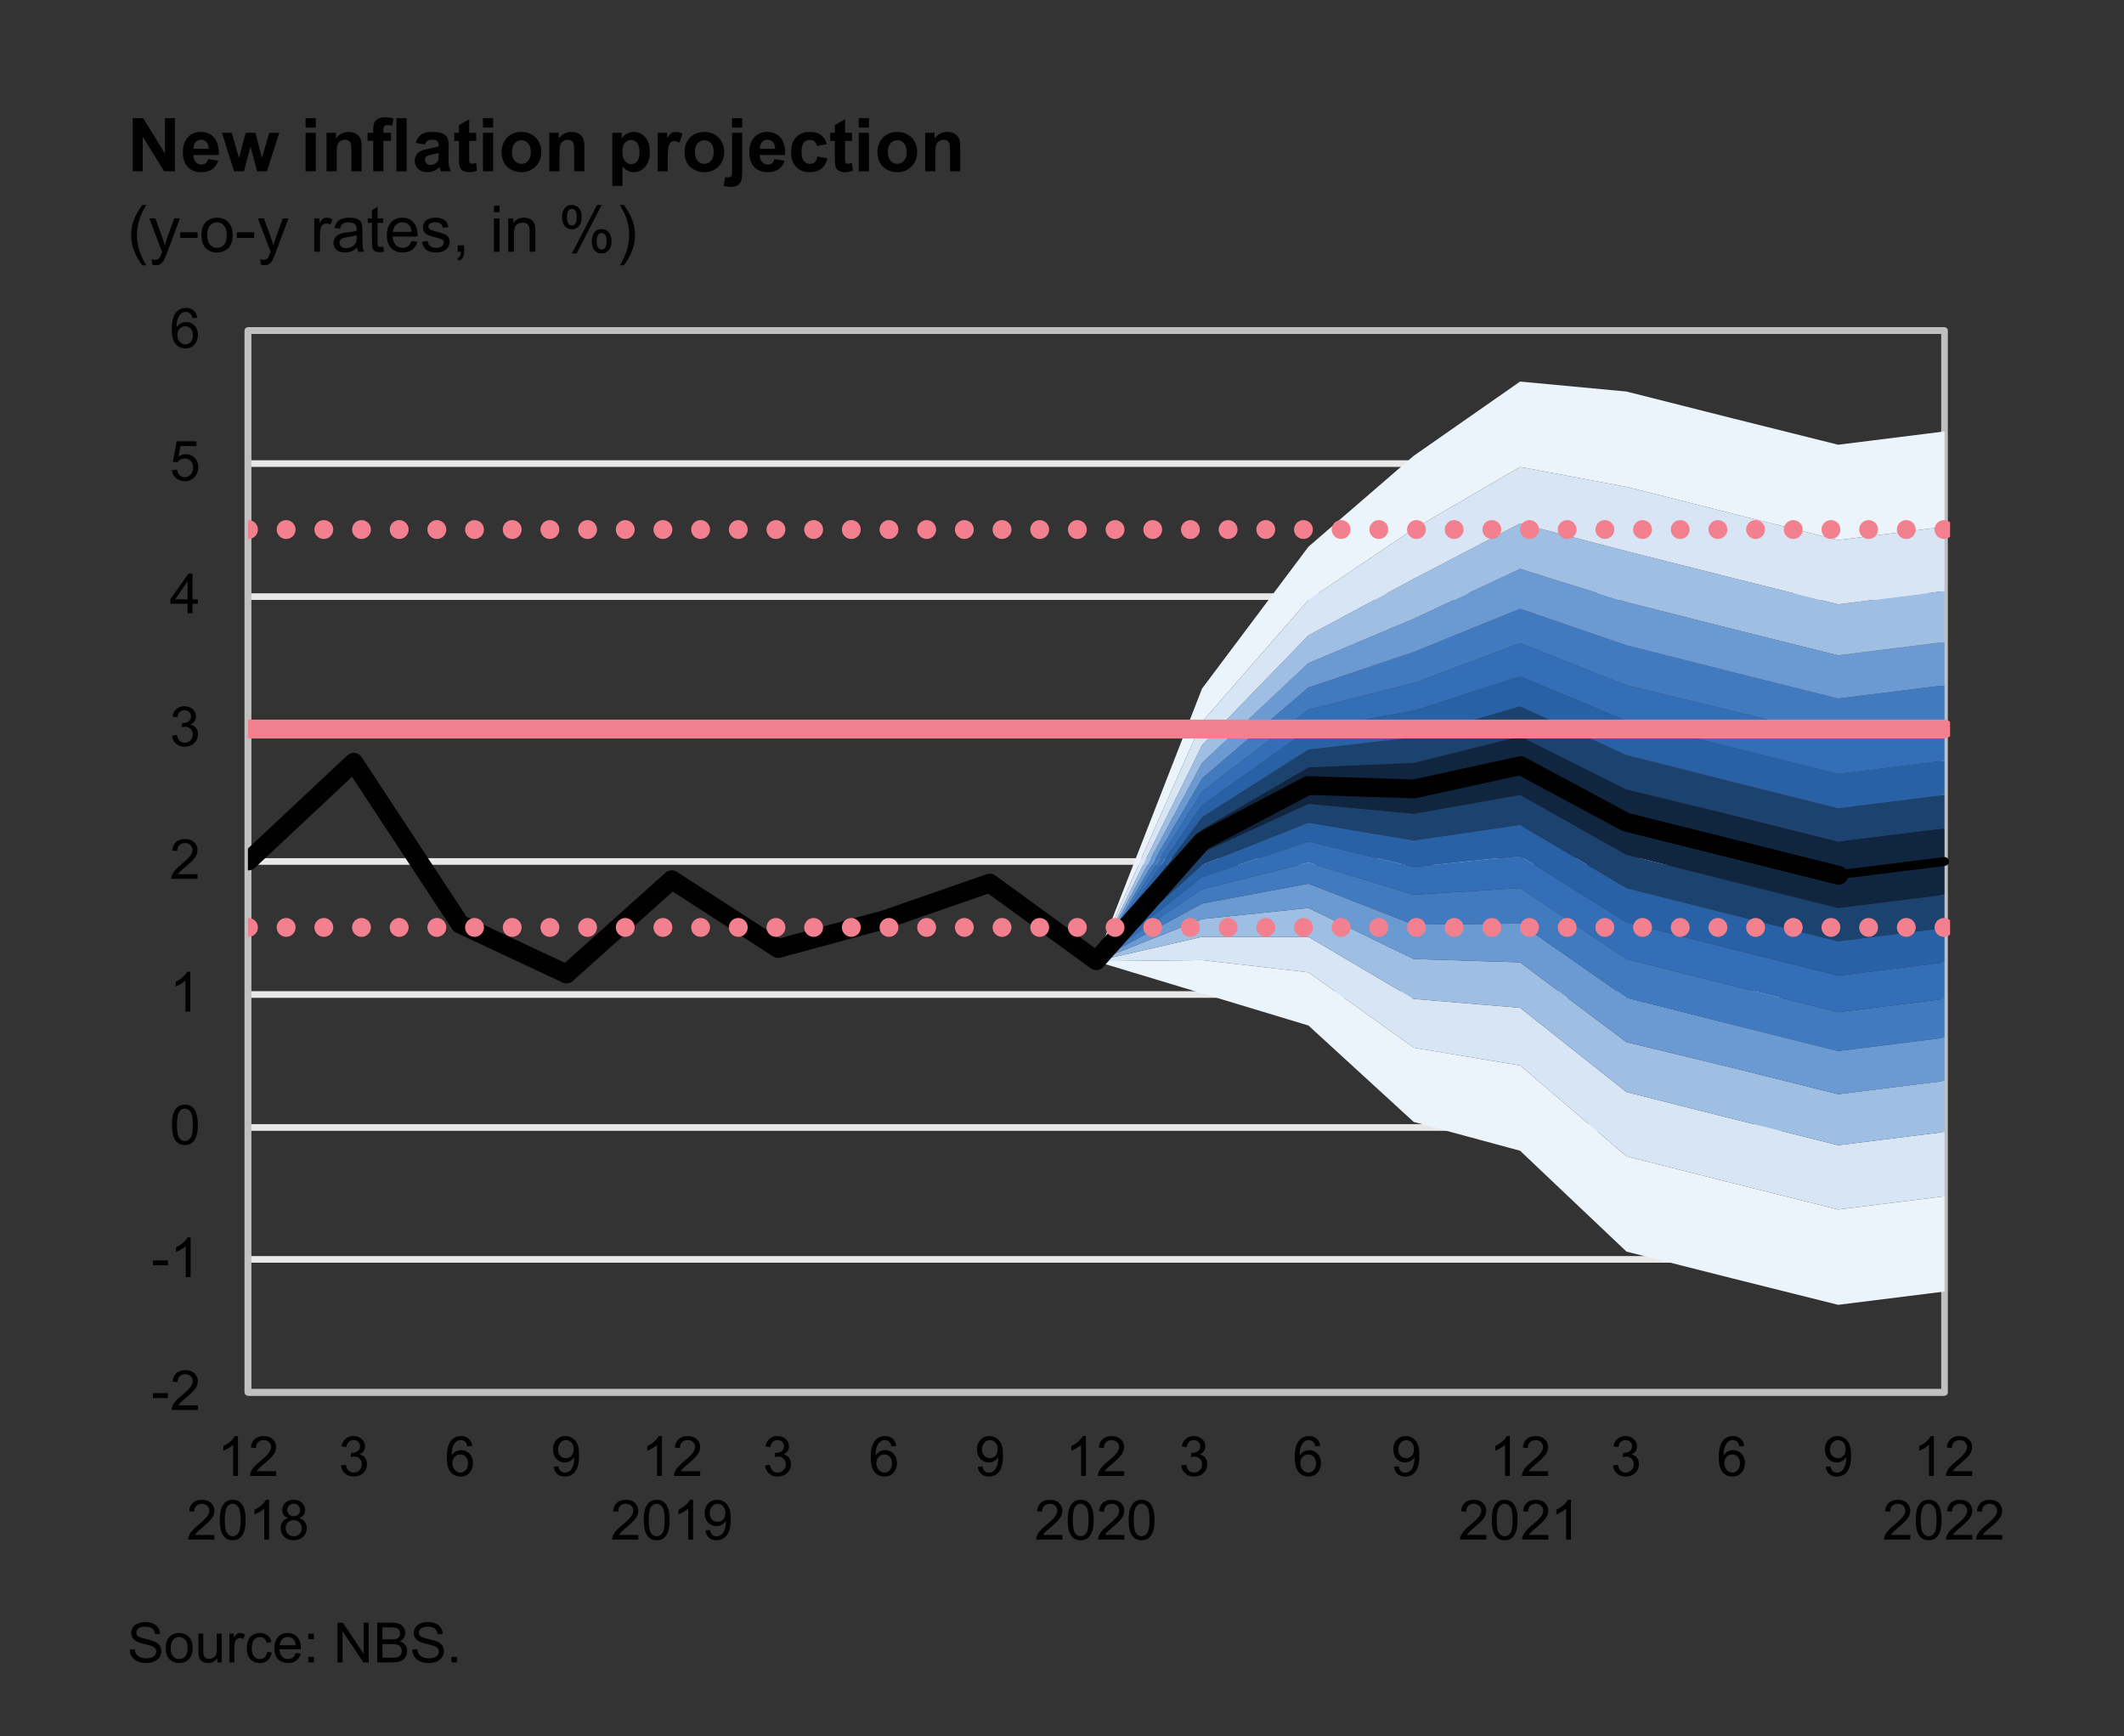 <?xml version="1.0" encoding="utf-8"?>
<!-- Generator: Adobe Illustrator 16.0.0, SVG Export Plug-In . SVG Version: 6.00 Build 0)  -->
<!DOCTYPE svg PUBLIC "-//W3C//DTD SVG 1.1//EN" "http://www.w3.org/Graphics/SVG/1.1/DTD/svg11.dtd">
<svg version="1.1" id="Layer_1" xmlns="http://www.w3.org/2000/svg" xmlns:xlink="http://www.w3.org/1999/xlink" x="0px" y="0px"
	 width="230px" height="188px" viewBox="0 0 230 188" enable-background="new 0 0 230 188" xml:space="preserve">
<rect x="0" y="0" width="230" height="188" fill="#333333" stroke="none"/>
<g>
	<defs>
		<rect id="SVGID_1_" x="9.085" y="20.071" width="214.004" height="9.12"/>
	</defs>
	<clipPath id="SVGID_2_">
		<use xlink:href="#SVGID_1_"  overflow="visible"/>
	</clipPath>
	<g clip-path="url(#SVGID_2_)">
		<path fill="#010101" d="M15.408,28.722c-0.338-0.426-0.623-0.925-0.856-1.495c-0.233-0.571-0.35-1.162-0.35-1.774
			c0-0.539,0.087-1.056,0.262-1.55c0.204-0.573,0.519-1.144,0.945-1.713h0.438c-0.274,0.472-0.456,0.808-0.544,1.01
			c-0.138,0.313-0.247,0.639-0.326,0.979c-0.098,0.424-0.146,0.85-0.146,1.278c0,1.09,0.338,2.178,1.016,3.266H15.408z"/>
		<path fill="#010101" d="M16.494,28.647l-0.068-0.574c0.133,0.036,0.25,0.055,0.35,0.055c0.136,0,0.245-0.022,0.326-0.068
			c0.082-0.045,0.148-0.108,0.2-0.19c0.039-0.061,0.101-0.213,0.187-0.455c0.011-0.034,0.029-0.084,0.055-0.149l-1.37-3.616h0.659
			l0.751,2.09c0.098,0.266,0.185,0.544,0.262,0.837c0.07-0.281,0.154-0.556,0.251-0.823l0.771-2.104h0.612l-1.373,3.671
			c-0.147,0.396-0.262,0.669-0.343,0.818c-0.109,0.202-0.233,0.35-0.374,0.443c-0.14,0.095-0.308,0.142-0.503,0.142
			C16.771,28.722,16.639,28.697,16.494,28.647z"/>
	</g>
</g>
<g>
	<defs>
		<rect id="SVGID_3_" x="9.085" y="20.071" width="214.004" height="9.12"/>
	</defs>
	<clipPath id="SVGID_4_">
		<use xlink:href="#SVGID_3_"  overflow="visible"/>
	</clipPath>
	<g clip-path="url(#SVGID_4_)">
		<path fill="#010101" d="M19.521,25.762v-0.615H21.4v0.615H19.521z"/>
	</g>
</g>
<g>
	<defs>
		<rect id="SVGID_5_" x="9.085" y="20.071" width="214.004" height="9.12"/>
	</defs>
	<clipPath id="SVGID_6_">
		<use xlink:href="#SVGID_5_"  overflow="visible"/>
	</clipPath>
	<g clip-path="url(#SVGID_6_)">
		<path fill="#010101" d="M21.811,25.453c0-0.668,0.186-1.163,0.558-1.485c0.31-0.267,0.688-0.4,1.135-0.4
			c0.497,0,0.902,0.162,1.217,0.487s0.472,0.774,0.472,1.348c0,0.465-0.069,0.83-0.209,1.096c-0.139,0.267-0.342,0.474-0.608,0.62
			c-0.267,0.147-0.557,0.222-0.872,0.222c-0.505,0-0.914-0.162-1.225-0.486S21.811,26.062,21.811,25.453z M22.439,25.453
			c0,0.462,0.101,0.809,0.302,1.038c0.202,0.23,0.456,0.345,0.761,0.345c0.304,0,0.556-0.115,0.758-0.346
			c0.202-0.231,0.303-0.584,0.303-1.058c0-0.446-0.102-0.784-0.304-1.015c-0.203-0.229-0.455-0.345-0.756-0.345
			c-0.306,0-0.56,0.114-0.761,0.344C22.54,24.645,22.439,24.991,22.439,25.453z"/>
	</g>
</g>
<g>
	<defs>
		<rect id="SVGID_7_" x="9.085" y="20.071" width="214.004" height="9.12"/>
	</defs>
	<clipPath id="SVGID_8_">
		<use xlink:href="#SVGID_7_"  overflow="visible"/>
	</clipPath>
	<g clip-path="url(#SVGID_8_)">
		<path fill="#010101" d="M25.641,25.762v-0.615h1.879v0.615H25.641z"/>
	</g>
</g>
<g>
	<defs>
		<rect id="SVGID_9_" x="9.085" y="20.071" width="214.004" height="9.12"/>
	</defs>
	<clipPath id="SVGID_10_">
		<use xlink:href="#SVGID_9_"  overflow="visible"/>
	</clipPath>
	<g clip-path="url(#SVGID_10_)">
		<path fill="#010101" d="M28.251,28.647l-0.068-0.574c0.133,0.036,0.25,0.055,0.35,0.055c0.136,0,0.245-0.022,0.326-0.068
			c0.082-0.045,0.148-0.108,0.2-0.19c0.039-0.061,0.101-0.213,0.187-0.455c0.011-0.034,0.029-0.084,0.055-0.149l-1.37-3.616h0.659
			l0.751,2.09c0.098,0.266,0.185,0.544,0.262,0.837c0.07-0.281,0.154-0.556,0.251-0.823l0.771-2.104h0.612l-1.373,3.671
			c-0.147,0.396-0.262,0.669-0.343,0.818c-0.109,0.202-0.233,0.35-0.374,0.443c-0.14,0.095-0.308,0.142-0.503,0.142
			C28.528,28.722,28.396,28.697,28.251,28.647z"/>
	</g>
</g>
<g>
	<defs>
		<rect id="SVGID_11_" x="9.085" y="20.071" width="214.004" height="9.12"/>
	</defs>
	<clipPath id="SVGID_12_">
		<use xlink:href="#SVGID_11_"  overflow="visible"/>
	</clipPath>
	<g clip-path="url(#SVGID_12_)">
		<path fill="#010101" d="M34.032,27.257v-3.609h0.55v0.548c0.141-0.257,0.271-0.425,0.389-0.507
			c0.119-0.082,0.25-0.122,0.393-0.122c0.206,0,0.416,0.065,0.629,0.197l-0.211,0.567c-0.149-0.089-0.299-0.133-0.449-0.133
			c-0.133,0-0.253,0.04-0.36,0.121c-0.107,0.08-0.183,0.191-0.228,0.334c-0.068,0.218-0.102,0.456-0.102,0.714v1.89H34.032z"/>
		<path fill="#010101" d="M38.676,26.812c-0.227,0.192-0.445,0.329-0.654,0.408s-0.435,0.119-0.674,0.119
			c-0.397,0-0.702-0.098-0.915-0.291s-0.319-0.441-0.319-0.742c0-0.177,0.04-0.339,0.121-0.484c0.081-0.146,0.186-0.264,0.316-0.352
			c0.13-0.089,0.277-0.155,0.44-0.201c0.12-0.031,0.301-0.063,0.543-0.092c0.494-0.059,0.858-0.129,1.091-0.211
			c0.002-0.083,0.003-0.137,0.003-0.159c0-0.249-0.058-0.425-0.173-0.526c-0.156-0.139-0.388-0.208-0.696-0.208
			c-0.288,0-0.5,0.051-0.637,0.151c-0.137,0.101-0.239,0.279-0.304,0.535l-0.598-0.081c0.054-0.256,0.144-0.463,0.269-0.62
			c0.125-0.158,0.305-0.279,0.54-0.364c0.236-0.085,0.509-0.127,0.819-0.127c0.308,0,0.558,0.036,0.751,0.108
			c0.192,0.072,0.334,0.164,0.425,0.273c0.09,0.11,0.154,0.249,0.19,0.417c0.02,0.104,0.03,0.292,0.03,0.563v0.815
			c0,0.569,0.013,0.929,0.039,1.079c0.026,0.151,0.078,0.296,0.155,0.434h-0.639C38.735,27.13,38.694,26.982,38.676,26.812z
			 M38.625,25.446c-0.222,0.091-0.555,0.168-0.999,0.231c-0.251,0.036-0.429,0.077-0.533,0.122
			c-0.104,0.046-0.185,0.111-0.242,0.199c-0.057,0.087-0.085,0.184-0.085,0.29c0,0.163,0.062,0.299,0.186,0.408
			c0.124,0.108,0.304,0.163,0.542,0.163c0.235,0,0.445-0.052,0.628-0.155c0.184-0.103,0.318-0.243,0.405-0.423
			c0.065-0.138,0.098-0.342,0.098-0.611V25.446z"/>
		<path fill="#010101" d="M41.5,26.71l0.088,0.54c-0.172,0.036-0.326,0.055-0.462,0.055c-0.222,0-0.394-0.035-0.517-0.105
			c-0.122-0.07-0.208-0.163-0.258-0.277s-0.075-0.354-0.075-0.722v-2.077h-0.448v-0.476h0.448v-0.894l0.608-0.367v1.261H41.5v0.476
			h-0.615v2.111c0,0.174,0.011,0.286,0.032,0.336s0.057,0.09,0.105,0.119s0.118,0.044,0.209,0.044
			C41.299,26.734,41.389,26.726,41.5,26.71z"/>
		<path fill="#010101" d="M44.562,26.095l0.632,0.078c-0.1,0.369-0.284,0.656-0.554,0.859c-0.27,0.204-0.614,0.307-1.033,0.307
			c-0.528,0-0.947-0.163-1.256-0.488s-0.464-0.781-0.464-1.368c0-0.606,0.156-1.078,0.469-1.413
			c0.313-0.336,0.718-0.503,1.217-0.503c0.482,0,0.877,0.164,1.183,0.492c0.306,0.329,0.459,0.791,0.459,1.387
			c0,0.036-0.001,0.091-0.003,0.163H42.52c0.022,0.396,0.135,0.7,0.336,0.911s0.453,0.315,0.754,0.315
			c0.224,0,0.416-0.059,0.574-0.176C44.343,26.542,44.469,26.353,44.562,26.095z M42.553,25.106h2.015
			c-0.027-0.304-0.104-0.531-0.231-0.683c-0.195-0.236-0.447-0.354-0.758-0.354c-0.281,0-0.517,0.094-0.708,0.282
			C42.68,24.54,42.574,24.792,42.553,25.106z"/>
		<path fill="#010101" d="M45.689,26.18l0.605-0.096c0.034,0.243,0.129,0.429,0.284,0.558c0.155,0.129,0.372,0.193,0.65,0.193
			c0.281,0,0.49-0.057,0.625-0.171s0.204-0.249,0.204-0.403c0-0.138-0.06-0.246-0.18-0.326c-0.084-0.054-0.292-0.123-0.625-0.207
			c-0.449-0.113-0.759-0.211-0.933-0.294s-0.305-0.197-0.395-0.343c-0.089-0.146-0.134-0.308-0.134-0.484
			c0-0.161,0.037-0.311,0.11-0.447c0.074-0.137,0.174-0.251,0.301-0.342c0.095-0.07,0.225-0.13,0.389-0.178
			c0.165-0.049,0.34-0.073,0.529-0.073c0.283,0,0.532,0.04,0.746,0.122c0.214,0.082,0.372,0.192,0.474,0.331
			c0.102,0.14,0.172,0.326,0.211,0.56l-0.598,0.081c-0.027-0.186-0.106-0.33-0.236-0.435s-0.314-0.156-0.552-0.156
			c-0.281,0-0.481,0.046-0.602,0.139c-0.12,0.094-0.18,0.202-0.18,0.327c0,0.079,0.025,0.15,0.075,0.214
			c0.05,0.065,0.128,0.12,0.235,0.163c0.061,0.022,0.241,0.074,0.54,0.156c0.433,0.115,0.735,0.21,0.906,0.283
			c0.171,0.074,0.305,0.181,0.403,0.321c0.097,0.141,0.146,0.315,0.146,0.523c0,0.204-0.06,0.396-0.178,0.576
			c-0.119,0.181-0.291,0.319-0.515,0.418c-0.224,0.099-0.478,0.148-0.761,0.148c-0.469,0-0.826-0.098-1.072-0.293
			C45.914,26.852,45.757,26.563,45.689,26.18z"/>
	</g>
</g>
<g>
	<defs>
		<rect id="SVGID_13_" x="9.085" y="20.071" width="214.004" height="9.12"/>
	</defs>
	<clipPath id="SVGID_14_">
		<use xlink:href="#SVGID_13_"  overflow="visible"/>
	</clipPath>
	<g clip-path="url(#SVGID_14_)">
		<path fill="#010101" d="M49.559,27.257v-0.696h0.697v0.696c0,0.256-0.045,0.463-0.136,0.62s-0.234,0.279-0.432,0.365l-0.17-0.262
			c0.129-0.057,0.225-0.14,0.286-0.25c0.061-0.109,0.095-0.268,0.102-0.474H49.559z"/>
		<path fill="#010101" d="M53.485,22.979v-0.704h0.611v0.704H53.485z M53.485,27.257v-3.609h0.611v3.609H53.485z"/>
		<path fill="#010101" d="M55.035,27.257v-3.609h0.55v0.514c0.265-0.396,0.648-0.595,1.149-0.595c0.217,0,0.417,0.039,0.6,0.117
			c0.182,0.078,0.319,0.181,0.41,0.308c0.09,0.127,0.154,0.277,0.19,0.452c0.023,0.113,0.034,0.312,0.034,0.595v2.219h-0.612v-2.195
			c0-0.249-0.023-0.436-0.071-0.56c-0.047-0.123-0.132-0.222-0.253-0.295c-0.122-0.074-0.264-0.11-0.427-0.11
			c-0.261,0-0.485,0.082-0.674,0.248c-0.189,0.165-0.284,0.479-0.284,0.941v1.971H55.035z"/>
		<path fill="#010101" d="M60.862,23.471c0-0.355,0.089-0.658,0.269-0.907s0.438-0.374,0.778-0.374c0.313,0,0.571,0.112,0.776,0.335
			c0.205,0.224,0.308,0.551,0.308,0.984c0,0.421-0.104,0.745-0.311,0.974c-0.207,0.228-0.462,0.341-0.766,0.341
			c-0.301,0-0.552-0.112-0.753-0.336C60.962,24.263,60.862,23.924,60.862,23.471z M61.926,22.612c-0.152,0-0.278,0.065-0.379,0.197
			c-0.101,0.131-0.151,0.372-0.151,0.724c0,0.319,0.051,0.544,0.153,0.675c0.102,0.13,0.228,0.195,0.377,0.195
			c0.154,0,0.281-0.065,0.382-0.197c0.101-0.132,0.151-0.372,0.151-0.721c0-0.321-0.051-0.548-0.153-0.678
			S62.078,22.612,61.926,22.612z M61.929,27.441l2.726-5.251h0.496l-2.715,5.251H61.929z M64.083,26.088
			c0-0.358,0.09-0.661,0.269-0.909c0.179-0.248,0.439-0.372,0.782-0.372c0.313,0,0.571,0.111,0.776,0.335
			c0.205,0.223,0.308,0.551,0.308,0.983c0,0.422-0.104,0.746-0.311,0.974c-0.207,0.228-0.464,0.342-0.77,0.342
			c-0.301,0-0.552-0.113-0.753-0.338C64.184,26.877,64.083,26.54,64.083,26.088z M65.151,25.228c-0.154,0-0.282,0.066-0.382,0.197
			c-0.101,0.132-0.151,0.373-0.151,0.725c0,0.316,0.051,0.541,0.153,0.673c0.102,0.131,0.228,0.196,0.377,0.196
			c0.156,0,0.285-0.065,0.386-0.196c0.101-0.132,0.151-0.372,0.151-0.721c0-0.322-0.051-0.548-0.153-0.678
			C65.429,25.293,65.303,25.228,65.151,25.228z"/>
		<path fill="#010101" d="M67.555,28.722h-0.438c0.677-1.088,1.016-2.176,1.016-3.266c0-0.427-0.049-0.849-0.146-1.268
			c-0.077-0.34-0.185-0.667-0.323-0.979c-0.088-0.203-0.271-0.543-0.547-1.02h0.438c0.426,0.569,0.741,1.14,0.945,1.713
			c0.174,0.494,0.262,1.011,0.262,1.55c0,0.612-0.117,1.203-0.352,1.774C68.175,27.797,67.89,28.296,67.555,28.722z"/>
	</g>
</g>
<g>
	<defs>
		<rect id="SVGID_15_" x="9.085" y="8.432" width="214.004" height="11.759"/>
	</defs>
	<clipPath id="SVGID_16_">
		<use xlink:href="#SVGID_15_"  overflow="visible"/>
	</clipPath>
	<g clip-path="url(#SVGID_16_)">
		<path fill="#010101" d="M14.376,18.547v-5.755h1.131l2.355,3.843v-3.843h1.08v5.755h-1.166l-2.32-3.753v3.753H14.376z"/>
		<path fill="#010101" d="M22.537,17.22l1.1,0.185c-0.142,0.403-0.365,0.71-0.669,0.921c-0.305,0.211-0.687,0.315-1.145,0.315
			c-0.725,0-1.261-0.236-1.609-0.71c-0.275-0.38-0.412-0.858-0.412-1.437c0-0.691,0.18-1.232,0.542-1.624
			c0.361-0.391,0.818-0.587,1.37-0.587c0.62,0,1.11,0.205,1.468,0.614c0.358,0.41,0.53,1.037,0.514,1.883h-2.764
			c0.008,0.327,0.097,0.582,0.267,0.764c0.17,0.182,0.382,0.272,0.636,0.272c0.173,0,0.318-0.047,0.436-0.141
			C22.388,17.582,22.477,17.43,22.537,17.22z M22.6,16.106c-0.008-0.319-0.09-0.563-0.247-0.729
			c-0.157-0.166-0.348-0.249-0.573-0.249c-0.241,0-0.44,0.087-0.597,0.263c-0.157,0.176-0.234,0.413-0.232,0.715H22.6z"/>
		<path fill="#010101" d="M25.348,18.547l-1.319-4.169H25.1l0.781,2.732l0.719-2.732h1.063l0.695,2.732l0.797-2.732h1.087
			l-1.339,4.169h-1.06l-0.718-2.682l-0.707,2.682H25.348z"/>
		<path fill="#010101" d="M33.09,13.813v-1.021h1.103v1.021H33.09z M33.09,18.547v-4.169h1.103v4.169H33.09z"/>
		<path fill="#010101" d="M39.156,18.547h-1.104v-2.128c0-0.45-0.023-0.741-0.07-0.873c-0.047-0.133-0.124-0.235-0.23-0.309
			s-0.233-0.109-0.383-0.109c-0.191,0-0.362,0.052-0.514,0.156c-0.152,0.105-0.256,0.244-0.312,0.416
			c-0.056,0.173-0.084,0.492-0.084,0.958v1.889h-1.103v-4.169h1.024v0.612c0.364-0.472,0.822-0.707,1.374-0.707
			c0.244,0,0.466,0.044,0.667,0.132s0.354,0.199,0.458,0.336c0.103,0.136,0.175,0.29,0.216,0.463s0.061,0.42,0.061,0.742V18.547z"/>
		<path fill="#010101" d="M39.8,14.378h0.612v-0.314c0-0.351,0.038-0.612,0.112-0.785c0.075-0.173,0.212-0.313,0.413-0.422
			c0.2-0.108,0.453-0.163,0.759-0.163c0.314,0,0.622,0.047,0.923,0.142l-0.149,0.77c-0.175-0.042-0.344-0.063-0.506-0.063
			c-0.16,0-0.274,0.037-0.343,0.111c-0.07,0.074-0.104,0.218-0.104,0.43v0.295h0.825v0.867h-0.825v3.302h-1.103v-3.302H39.8V14.378z
			"/>
		<path fill="#010101" d="M42.928,18.547v-5.755h1.103v5.755H42.928z"/>
		<path fill="#010101" d="M46.026,15.65l-1.001-0.181c0.112-0.402,0.306-0.701,0.581-0.895c0.275-0.194,0.683-0.291,1.225-0.291
			c0.492,0,0.858,0.059,1.1,0.175c0.241,0.116,0.41,0.265,0.508,0.443c0.098,0.18,0.147,0.509,0.147,0.987l-0.012,1.288
			c0,0.366,0.018,0.637,0.053,0.811c0.035,0.174,0.101,0.36,0.198,0.56h-1.091c-0.029-0.073-0.064-0.182-0.106-0.326
			c-0.019-0.065-0.032-0.108-0.04-0.129c-0.188,0.183-0.39,0.32-0.604,0.412c-0.215,0.092-0.443,0.137-0.687,0.137
			c-0.429,0-0.768-0.116-1.015-0.349c-0.248-0.233-0.371-0.527-0.371-0.884c0-0.235,0.056-0.445,0.169-0.63
			c0.112-0.185,0.27-0.326,0.473-0.424c0.203-0.099,0.496-0.184,0.877-0.257c0.516-0.098,0.873-0.188,1.072-0.271v-0.109
			c0-0.212-0.052-0.363-0.157-0.454c-0.105-0.09-0.302-0.135-0.593-0.135c-0.196,0-0.35,0.038-0.459,0.115
			S46.095,15.457,46.026,15.65z M47.502,16.545c-0.141,0.047-0.365,0.104-0.671,0.169c-0.306,0.065-0.506,0.129-0.601,0.192
			c-0.144,0.102-0.216,0.231-0.216,0.389c0,0.154,0.058,0.287,0.173,0.4c0.115,0.112,0.262,0.169,0.439,0.169
			c0.199,0,0.389-0.065,0.569-0.196c0.134-0.1,0.221-0.222,0.263-0.365c0.029-0.095,0.043-0.273,0.043-0.538V16.545z"/>
		<path fill="#010101" d="M51.561,14.378v0.879h-0.753v1.681c0,0.34,0.007,0.538,0.021,0.595c0.014,0.056,0.047,0.103,0.098,0.14
			c0.051,0.036,0.113,0.055,0.187,0.055c0.102,0,0.25-0.035,0.443-0.106l0.094,0.856c-0.256,0.109-0.547,0.164-0.872,0.164
			c-0.199,0-0.378-0.033-0.538-0.1s-0.277-0.153-0.352-0.259c-0.074-0.106-0.126-0.25-0.155-0.431
			c-0.023-0.128-0.036-0.387-0.036-0.776v-1.818h-0.506v-0.879H49.7V13.55l1.107-0.645v1.473H51.561z"/>
		<path fill="#010101" d="M52.295,13.813v-1.021h1.103v1.021H52.295z M52.295,18.547v-4.169h1.103v4.169H52.295z"/>
		<path fill="#010101" d="M54.313,16.404c0-0.366,0.09-0.721,0.271-1.063s0.437-0.604,0.768-0.785s0.701-0.271,1.109-0.271
			c0.631,0,1.147,0.205,1.551,0.614c0.403,0.41,0.604,0.928,0.604,1.553c0,0.631-0.204,1.154-0.61,1.568
			c-0.407,0.415-0.919,0.622-1.537,0.622c-0.382,0-0.747-0.086-1.093-0.259s-0.61-0.426-0.791-0.76
			C54.404,17.29,54.313,16.883,54.313,16.404z M55.444,16.462c0,0.414,0.098,0.73,0.294,0.95s0.438,0.33,0.726,0.33
			c0.288,0,0.529-0.11,0.725-0.33c0.195-0.22,0.292-0.539,0.292-0.958c0-0.408-0.098-0.722-0.292-0.941
			c-0.195-0.221-0.437-0.33-0.725-0.33c-0.288,0-0.53,0.109-0.726,0.33C55.542,15.733,55.444,16.049,55.444,16.462z"/>
		<path fill="#010101" d="M63.28,18.547h-1.104v-2.128c0-0.45-0.023-0.741-0.07-0.873c-0.047-0.133-0.124-0.235-0.23-0.309
			s-0.233-0.109-0.383-0.109c-0.191,0-0.362,0.052-0.514,0.156c-0.152,0.105-0.256,0.244-0.312,0.416
			c-0.056,0.173-0.084,0.492-0.084,0.958v1.889H59.48v-4.169h1.024v0.612c0.364-0.472,0.822-0.707,1.374-0.707
			c0.244,0,0.466,0.044,0.667,0.132s0.354,0.199,0.458,0.336c0.103,0.136,0.175,0.29,0.216,0.463s0.061,0.42,0.061,0.742V18.547z"/>
		<path fill="#010101" d="M66.304,14.378h1.028v0.612c0.133-0.209,0.314-0.38,0.542-0.511c0.228-0.131,0.48-0.196,0.757-0.196
			c0.484,0,0.895,0.19,1.233,0.569c0.337,0.38,0.506,0.908,0.506,1.586c0,0.696-0.17,1.237-0.51,1.624
			c-0.34,0.386-0.752,0.578-1.237,0.578c-0.23,0-0.439-0.045-0.626-0.137s-0.384-0.249-0.591-0.472v2.101h-1.103V14.378z
			 M67.396,16.392c0,0.469,0.093,0.814,0.279,1.038c0.186,0.224,0.412,0.336,0.679,0.336c0.257,0,0.47-0.103,0.64-0.309
			c0.17-0.205,0.255-0.542,0.255-1.011c0-0.437-0.088-0.762-0.263-0.974s-0.393-0.317-0.652-0.317c-0.27,0-0.493,0.104-0.671,0.312
			C67.484,15.675,67.396,15.984,67.396,16.392z"/>
		<path fill="#010101" d="M72.311,18.547h-1.104v-4.169h1.025v0.593c0.175-0.28,0.333-0.465,0.473-0.554
			c0.14-0.089,0.299-0.134,0.477-0.134c0.251,0,0.493,0.069,0.726,0.208l-0.342,0.962c-0.186-0.12-0.358-0.181-0.518-0.181
			c-0.154,0-0.285,0.043-0.393,0.128s-0.192,0.239-0.253,0.461c-0.062,0.223-0.092,0.688-0.092,1.397V18.547z"/>
		<path fill="#010101" d="M74.12,16.404c0-0.366,0.09-0.721,0.271-1.063s0.437-0.604,0.768-0.785s0.701-0.271,1.109-0.271
			c0.631,0,1.147,0.205,1.551,0.614c0.403,0.41,0.604,0.928,0.604,1.553c0,0.631-0.204,1.154-0.61,1.568
			c-0.407,0.415-0.919,0.622-1.537,0.622c-0.382,0-0.747-0.086-1.093-0.259s-0.61-0.426-0.791-0.76
			C74.21,17.29,74.12,16.883,74.12,16.404z M75.251,16.462c0,0.414,0.098,0.73,0.294,0.95s0.438,0.33,0.726,0.33
			c0.288,0,0.529-0.11,0.725-0.33c0.195-0.22,0.292-0.539,0.292-0.958c0-0.408-0.098-0.722-0.292-0.941
			c-0.195-0.221-0.437-0.33-0.725-0.33c-0.288,0-0.53,0.109-0.726,0.33C75.349,15.733,75.251,16.049,75.251,16.462z"/>
		<path fill="#010101" d="M80.374,14.378v4.039c0,0.531-0.035,0.906-0.104,1.125s-0.203,0.39-0.4,0.513
			c-0.198,0.123-0.45,0.185-0.756,0.185c-0.11,0-0.229-0.01-0.355-0.03c-0.126-0.02-0.264-0.049-0.41-0.088l0.192-0.942
			c0.052,0.011,0.102,0.02,0.147,0.025c0.045,0.007,0.088,0.01,0.127,0.01c0.112,0,0.205-0.023,0.277-0.072
			c0.072-0.049,0.12-0.106,0.143-0.175c0.024-0.068,0.036-0.272,0.036-0.612v-3.977H80.374z M79.271,13.813v-1.021h1.103v1.021
			H79.271z"/>
		<path fill="#010101" d="M83.87,17.22l1.1,0.185c-0.142,0.403-0.365,0.71-0.669,0.921c-0.305,0.211-0.687,0.315-1.145,0.315
			c-0.725,0-1.261-0.236-1.609-0.71c-0.275-0.38-0.412-0.858-0.412-1.437c0-0.691,0.18-1.232,0.542-1.624
			c0.361-0.391,0.818-0.587,1.37-0.587c0.62,0,1.11,0.205,1.468,0.614c0.358,0.41,0.53,1.037,0.514,1.883h-2.764
			c0.008,0.327,0.097,0.582,0.267,0.764c0.17,0.182,0.382,0.272,0.636,0.272c0.173,0,0.318-0.047,0.436-0.141
			C83.721,17.582,83.81,17.43,83.87,17.22z M83.933,16.106c-0.008-0.319-0.09-0.563-0.247-0.729
			c-0.157-0.166-0.348-0.249-0.573-0.249c-0.241,0-0.44,0.087-0.597,0.263c-0.157,0.176-0.234,0.413-0.232,0.715H83.933z"/>
		<path fill="#010101" d="M89.539,15.611l-1.087,0.196c-0.037-0.217-0.12-0.381-0.25-0.49c-0.129-0.11-0.297-0.165-0.504-0.165
			c-0.275,0-0.494,0.095-0.658,0.284s-0.245,0.507-0.245,0.952c0,0.495,0.083,0.844,0.25,1.048c0.166,0.204,0.389,0.307,0.669,0.307
			c0.209,0,0.381-0.06,0.515-0.179c0.133-0.119,0.228-0.324,0.282-0.614l1.083,0.185c-0.112,0.497-0.328,0.873-0.647,1.127
			s-0.747,0.38-1.284,0.38c-0.61,0-1.096-0.192-1.458-0.576c-0.363-0.385-0.544-0.918-0.544-1.599c0-0.688,0.182-1.224,0.546-1.607
			c0.364-0.383,0.856-0.575,1.476-0.575c0.508,0,0.912,0.109,1.211,0.328C89.192,14.831,89.408,15.164,89.539,15.611z"/>
		<path fill="#010101" d="M92.262,14.378v0.879h-0.753v1.681c0,0.34,0.007,0.538,0.021,0.595c0.014,0.056,0.047,0.103,0.098,0.14
			c0.051,0.036,0.113,0.055,0.187,0.055c0.102,0,0.25-0.035,0.443-0.106l0.094,0.856c-0.256,0.109-0.547,0.164-0.872,0.164
			c-0.199,0-0.378-0.033-0.538-0.1s-0.277-0.153-0.352-0.259c-0.074-0.106-0.126-0.25-0.155-0.431
			c-0.023-0.128-0.036-0.387-0.036-0.776v-1.818h-0.506v-0.879h0.506V13.55l1.107-0.645v1.473H92.262z"/>
		<path fill="#010101" d="M92.996,13.813v-1.021h1.103v1.021H92.996z M92.996,18.547v-4.169h1.103v4.169H92.996z"/>
		<path fill="#010101" d="M95.015,16.404c0-0.366,0.09-0.721,0.271-1.063s0.437-0.604,0.768-0.785s0.701-0.271,1.109-0.271
			c0.631,0,1.147,0.205,1.551,0.614c0.403,0.41,0.604,0.928,0.604,1.553c0,0.631-0.204,1.154-0.61,1.568
			c-0.407,0.415-0.919,0.622-1.537,0.622c-0.382,0-0.747-0.086-1.093-0.259s-0.61-0.426-0.791-0.76
			C95.105,17.29,95.015,16.883,95.015,16.404z M96.146,16.462c0,0.414,0.098,0.73,0.294,0.95s0.438,0.33,0.726,0.33
			c0.288,0,0.529-0.11,0.725-0.33c0.195-0.22,0.292-0.539,0.292-0.958c0-0.408-0.098-0.722-0.292-0.941
			c-0.195-0.221-0.437-0.33-0.725-0.33c-0.288,0-0.53,0.109-0.726,0.33C96.244,15.733,96.146,16.049,96.146,16.462z"/>
		<path fill="#010101" d="M103.981,18.547h-1.104v-2.128c0-0.45-0.023-0.741-0.07-0.873c-0.047-0.133-0.124-0.235-0.23-0.309
			s-0.233-0.109-0.383-0.109c-0.191,0-0.362,0.052-0.514,0.156c-0.152,0.105-0.256,0.244-0.312,0.416
			c-0.056,0.173-0.084,0.492-0.084,0.958v1.889h-1.103v-4.169h1.024v0.612c0.364-0.472,0.822-0.707,1.374-0.707
			c0.244,0,0.466,0.044,0.667,0.132s0.354,0.199,0.458,0.336c0.103,0.136,0.175,0.29,0.216,0.463s0.061,0.42,0.061,0.742V18.547z"/>
	</g>
</g>
<path fill="none" stroke="#E8E8E8" stroke-width="0.72" stroke-linejoin="round" stroke-miterlimit="10" d="M26.845,35.792h183.719
	 M26.845,50.192h183.719 M26.845,64.592h183.719 M26.845,78.872h183.719 M26.845,93.272h183.719 M26.845,107.672h183.719
	 M26.845,122.072h183.719 M26.845,136.352h183.719"/>
<rect x="26.845" y="35.792" fill="none" stroke="#C1C0C0" stroke-width="0.72" stroke-linejoin="round" stroke-miterlimit="10" width="183.719" height="114.959"/>
<path fill="#EBF3FB" d="M118.645,104.072l11.521,3.479l11.521,3.482l11.398,10.439l11.52,3.119l11.521,10.92l11.401,2.881
	l11.52,2.881l11.521-1.441v-10.32l-11.521,1.439l-11.52-2.879l-11.401-2.881l-11.521-9.838l-11.52-1.922l-11.398-8.158
	l-11.521-1.322L118.645,104.072z M26.845,93.272l11.52-10.801L26.845,93.272z M38.365,82.471l11.399,17.521l11.52,5.52l11.52-10.2
	l11.401,7.44l11.52-3.121l11.52-3.959l11.399,8.401l-11.399-8.401l-11.52,3.959l-11.52,3.121l-11.401-7.44l-11.52,10.2l-11.52-5.52
	L38.365,82.471z"/>
<path fill="#D7E5F5" d="M130.165,101.432l-11.521,2.641l11.521-0.121l11.521,1.322l11.398,8.158l11.52,1.922l11.521,9.838
	l11.401,2.881l11.52,2.879l11.521-1.439v-6.959l-11.521,1.439l-11.52-2.879l-11.401-2.881l-11.521-9.121l-11.52-0.959l-11.398-6.721
	H130.165z M26.845,93.272l11.52-10.801L26.845,93.272z M38.365,82.471l11.399,17.521l11.52,5.52l11.52-10.2l11.401,7.44l11.52-3.121
	l11.52-3.959l11.399,8.401l-11.399-8.401l-11.52,3.959l-11.52,3.121l-11.401-7.44l-11.52,10.2l-11.52-5.52L38.365,82.471z"/>
<path fill="#9EBEE4" d="M130.165,99.512l-11.521,4.561l11.521-2.641h11.521l11.398,6.721l11.52,0.959l11.521,9.121l11.401,2.881
	l11.52,2.879l11.521-1.439v-5.521l-11.521,1.439l-11.52-2.879l-11.401-2.76l-11.521-8.639l-11.52-0.361l-11.398-5.52L130.165,99.512
	z M26.845,93.272l11.52-10.801L26.845,93.272z M38.365,82.471l11.399,17.521l11.52,5.52l11.52-10.2l11.401,7.44l11.52-3.121
	l11.52-3.959l11.399,8.401l-11.399-8.401l-11.52,3.959l-11.52,3.121l-11.401-7.44l-11.52,10.2l-11.52-5.52L38.365,82.471z"/>
<path fill="#6B9AD2" d="M130.165,97.832l-11.521,6.24l11.521-4.561l11.521-1.199l11.398,5.52l11.52,0.361l11.521,8.639l11.401,2.76
	l11.52,2.879l11.521-1.439v-4.68l-11.521,1.439l-11.52-2.879l-11.401-2.881l-11.521-8.039l-11.52,0.119l-11.398-4.44L130.165,97.832
	z M26.845,93.272l11.52-10.801L26.845,93.272z M38.365,82.471l11.399,17.521l11.52,5.52l11.52-10.2l11.401,7.44l11.52-3.121
	l11.52-3.959l11.399,8.401l-11.399-8.401l-11.52,3.959l-11.52,3.121l-11.401-7.44l-11.52,10.2l-11.52-5.52L38.365,82.471z"/>
<path fill="#417ABE" d="M130.165,96.273l-11.521,7.799l11.521-6.24l11.521-2.161l11.398,4.44l11.52-0.119l11.521,8.039l11.401,2.881
	l11.52,2.879l11.521-1.439v-4.199l-11.521,1.439l-11.52-2.879l-11.401-2.881l-11.521-7.68l-11.52,0.719l-11.398-3.478
	L130.165,96.273z M26.845,93.272l11.52-10.801L26.845,93.272z M38.365,82.471l11.399,17.521l11.52,5.52l11.52-10.2l11.401,7.44
	l11.52-3.121l11.52-3.959l11.399,8.401l-11.399-8.401l-11.52,3.959l-11.52,3.121l-11.401-7.44l-11.52,10.2l-11.52-5.52
	L38.365,82.471z"/>
<path fill="#346EB6" d="M130.165,94.952l-11.521,9.121l11.521-7.799l11.521-2.88l11.398,3.478l11.52-0.719l11.521,7.68l11.401,2.881
	l11.52,2.879l11.521-1.439v-3.959l-11.521,1.439l-11.52-2.881l-11.401-2.879l-11.521-7.201l-11.52,1.199l-11.398-2.76
	L130.165,94.952z M26.845,93.272l11.52-10.801L26.845,93.272z M38.365,82.471l11.399,17.521l11.52,5.52l11.52-10.2l11.401,7.44
	l11.52-3.121l11.52-3.959l11.399,8.401l-11.399-8.401l-11.52,3.959l-11.52,3.121l-11.401-7.44l-11.52,10.2l-11.52-5.52
	L38.365,82.471z"/>
<path fill="#2861A5" d="M130.165,93.631l-11.521,10.441l11.521-9.121l11.521-3.84l11.398,2.76l11.52-1.199l11.521,7.201
	l11.401,2.879l11.52,2.881l11.521-1.439v-3.723l-11.521,1.441l-11.52-2.881l-11.401-2.879l-11.521-6.84l-11.52,1.68l-11.398-1.919
	L130.165,93.631z M26.845,93.272l11.52-10.801L26.845,93.272z M38.365,82.471l11.399,17.521l11.52,5.52l11.52-10.2l11.401,7.44
	l11.52-3.121l11.52-3.959l11.399,8.401l-11.399-8.401l-11.52,3.959l-11.52,3.121l-11.401-7.44l-11.52,10.2l-11.52-5.52
	L38.365,82.471z"/>
<path fill="#1C4270" d="M153.084,88.112l-11.398-1.08l-11.521,5.281l-11.521,11.759l11.521-10.441l11.521-4.559l11.398,1.919
	l11.52-1.68l11.521,6.84l11.401,2.879l11.52,2.881l11.521-1.441v-3.6l-11.521,1.441l-11.52-2.881l-11.401-2.88l-11.521-6.479
	L153.084,88.112z M26.845,93.272l11.52-10.801L26.845,93.272z M38.365,82.471l11.399,17.521l11.52,5.52l11.52-10.2l11.401,7.44
	l11.52-3.121l11.52-3.959l11.399,8.401l-11.399-8.401l-11.52,3.959l-11.52,3.121l-11.401-7.44l-11.52,10.2l-11.52-5.52
	L38.365,82.471z"/>
<path fill="#10253F" d="M153.084,85.352l-11.398-0.239l-11.521,5.879l-11.521,13.081l11.521-11.759l11.521-5.281l11.398,1.08
	l11.52-2.04l11.521,6.479l11.401,2.88l11.52,2.881l11.521-1.441v-3.599l-11.521,1.439l-11.52-2.88l-11.401-2.88l-11.521-5.999
	L153.084,85.352z M26.845,93.272l11.52-10.801L26.845,93.272z M38.365,82.471l11.399,17.521l11.52,5.52l11.52-10.2l11.401,7.44
	l11.52-3.121l11.52-3.959l11.399,8.401l-11.399-8.401l-11.52,3.959l-11.52,3.121l-11.401-7.44l-11.52,10.2l-11.52-5.52
	L38.365,82.471z"/>
<path fill="#10253F" d="M26.846,93.271l11.52-10.8L26.846,93.271z M38.366,82.471l11.399,17.521l11.52,5.52l11.52-10.2l11.4,7.44
	l11.52-3.119l11.52-3.96l11.401,8.398l-11.401-8.398l-11.52,3.96l-11.52,3.119l-11.4-7.44l-11.52,10.2l-11.52-5.52L38.366,82.471z
	 M153.084,82.592l-11.398,0.479l-11.52,6.721l-11.521,14.278l11.521-13.078l11.52-5.881l11.398,0.239l11.521-2.398l11.521,5.999
	l11.399,2.88l11.521,2.88l11.52-1.44v-3.6l-11.52,1.439l-11.521-2.88l-11.399-2.759l-11.521-5.76L153.084,82.592z"/>
<path fill="#1C4270" d="M26.846,93.272l11.52-10.8L26.846,93.272z M38.366,82.472l11.399,17.52l11.52,5.52l11.52-10.2l11.4,7.44
	l11.52-3.119l11.52-3.96l11.401,8.4l-11.401-8.4l-11.52,3.96l-11.52,3.119l-11.4-7.44l-11.52,10.2l-11.52-5.52L38.366,82.472z
	 M153.084,79.832l-11.398,1.32l-11.52,7.32l-11.521,15.6l11.521-14.281l11.52-6.72l11.398-0.479l11.521-2.88l11.521,5.76
	l11.399,2.76l11.521,2.88l11.52-1.439v-3.601l-11.52,1.44l-11.521-2.88l-11.399-2.881l-11.521-5.279L153.084,79.832z"/>
<path fill="#2861A5" d="M26.846,93.272l11.52-10.8L26.846,93.272z M38.366,82.472l11.399,17.52l11.52,5.52l11.52-10.2l11.4,7.44
	l11.52-3.119l11.52-3.96l11.401,8.4l-11.401-8.4l-11.52,3.96l-11.52,3.119l-11.4-7.44l-11.52,10.2l-11.52-5.52L38.366,82.472z
	 M153.084,76.952l-11.398,2.04l-11.52,8.16l-11.521,16.92l11.521-15.6l11.52-7.32l11.398-1.32l11.521-3.359l11.521,5.279
	l11.399,2.881l11.521,2.88l11.52-1.44v-3.72l-11.52,1.439l-11.521-2.88l-11.399-2.88l-11.521-4.8L153.084,76.952z"/>
<path fill="#346EB6" d="M26.846,93.271l11.52-10.8L26.846,93.271z M38.366,82.471l11.399,17.521l11.52,5.52l11.52-10.2l11.4,7.44
	l11.52-3.119l11.52-3.96l11.401,8.398l-11.401-8.398l-11.52,3.96l-11.52,3.119l-11.4-7.44l-11.52,10.2l-11.52-5.52L38.366,82.471z
	 M153.084,73.953l-11.398,2.88l-11.52,8.879l-11.521,18.359l11.521-16.919l11.52-8.158l11.398-2.04l11.521-3.721l11.521,4.801
	l11.399,2.88l11.521,2.88l11.52-1.44v-3.96l-11.52,1.44l-11.521-2.88l-11.399-2.762l-11.521-4.559L153.084,73.953z"/>
<path fill="#417ABE" d="M26.846,93.272l11.52-10.801L26.846,93.272z M38.366,82.471l11.399,17.521l11.52,5.52l11.52-10.2l11.4,7.44
	l11.52-3.121l11.52-3.959l11.401,8.401l-11.401-8.401l-11.52,3.959l-11.52,3.121l-11.4-7.44l-11.52,10.2l-11.52-5.52L38.366,82.471z
	 M153.084,70.591l-11.398,3.84l-11.52,9.841l-11.521,19.8l11.521-18.361l11.52-8.879l11.398-2.88l11.521-4.32l11.521,4.56
	l11.399,2.76l11.521,2.88l11.52-1.439v-4.2l-11.52,1.439l-11.521-2.88l-11.399-2.88l-11.521-3.96L153.084,70.591z"/>
<path fill="#6B9AD2" d="M26.846,93.272l11.52-10.801L26.846,93.272z M38.366,82.471l11.399,17.521l11.52,5.52l11.52-10.2l11.4,7.44
	l11.52-3.121l11.52-3.959l11.401,8.401l-11.401-8.401l-11.52,3.959l-11.52,3.121l-11.4-7.44l-11.52,10.2l-11.52-5.52L38.366,82.471z
	 M153.084,66.992l-11.398,4.801l-11.52,10.8l-11.521,21.48l11.521-19.8l11.52-9.841l11.398-3.84l11.521-4.68l11.521,3.96
	l11.399,2.88l11.521,2.88l11.52-1.439v-4.681l-11.52,1.44l-11.521-2.88l-11.399-2.88l-11.521-3.601L153.084,66.992z"/>
<path fill="#9EBEE4" d="M26.846,93.272l11.52-10.801L26.846,93.272z M38.366,82.471l11.399,17.521l11.52,5.52l11.52-10.2l11.4,7.44
	l11.52-3.121l11.52-3.959l11.401,8.401l-11.401-8.401l-11.52,3.959l-11.52,3.121l-11.4-7.44l-11.52,10.2l-11.52-5.52L38.366,82.471z
	 M153.084,62.671l-11.398,6.12l-11.52,11.88l-11.521,23.401l11.521-21.48l11.52-10.8l11.398-4.801l11.521-5.4l11.521,3.601
	l11.399,2.88l11.521,2.88l11.52-1.44v-5.52l-11.52,1.439l-11.521-2.88l-11.399-2.88l-11.521-2.999L153.084,62.671z"/>
<path fill="#D7E5F5" d="M26.846,93.272l11.52-10.801L26.846,93.272z M38.366,82.471l11.399,17.521l11.52,5.52l11.52-10.2l11.4,7.44
	l11.52-3.121l11.52-3.959l11.401,8.401l-11.401-8.401l-11.52,3.959l-11.52,3.121l-11.4-7.44l-11.52,10.2l-11.52-5.52L38.366,82.471z
	 M153.084,57.272l-11.398,7.681l-11.52,13.199l-11.521,25.92l11.521-23.401l11.52-11.88l11.398-6.12l11.521-5.999l11.521,2.999
	l11.399,2.88l11.521,2.88l11.52-1.439v-6.959l-11.52,1.439l-11.521-2.88l-11.399-2.88l-11.521-2.16L153.084,57.272z"/>
<path fill="#EBF3FB" d="M26.846,93.272l11.52-10.801L26.846,93.272z M38.366,82.471l11.399,17.521l11.52,5.52l11.52-10.2l11.4,7.44
	l11.52-3.121l11.52-3.959l11.401,8.401l-11.401-8.401l-11.52,3.959l-11.52,3.121l-11.4-7.44l-11.52,10.2l-11.52-5.52L38.366,82.471z
	 M153.084,49.352l-11.398,9.841l-11.52,15.358l-11.521,29.521l11.521-25.92l11.52-13.199l11.398-7.681l11.521-6.72l11.521,2.16
	l11.399,2.88l11.521,2.88l11.52-1.439V46.711l-11.52,1.44l-11.521-2.88l-11.399-2.88l-11.521-1.08L153.084,49.352z"/>
<line fill="none" stroke="#C1C0C0" stroke-width="0.72" stroke-linejoin="round" stroke-miterlimit="10" x1="26.845" y1="150.752" x2="26.845" y2="35.792"/>
<line fill="none" stroke="#C1C0C0" stroke-width="0.72" stroke-linejoin="round" stroke-miterlimit="10" x1="26.845" y1="150.752" x2="210.564" y2="150.752"/>
<g>
	<defs>
		<rect id="SVGID_17_" x="26.845" y="35.672" width="184.32" height="115.8"/>
	</defs>
	<clipPath id="SVGID_18_">
		<use xlink:href="#SVGID_17_"  overflow="visible"/>
	</clipPath>
	
		<line clip-path="url(#SVGID_18_)" fill="none" stroke="#010101" stroke-width="0.96" stroke-linecap="round" stroke-linejoin="round" stroke-miterlimit="10" x1="199.045" y1="94.712" x2="210.564" y2="93.272"/>
	
		<polyline clip-path="url(#SVGID_18_)" fill="none" stroke="#010101" stroke-width="2.04" stroke-linecap="round" stroke-linejoin="round" stroke-miterlimit="10" points="
		26.905,93.212 38.305,82.532 49.825,100.053 61.345,105.451 72.745,95.251 84.265,102.691 95.785,99.572 107.185,95.612 
		118.705,104.012 130.225,91.052 141.625,85.052 153.145,85.412 164.665,82.892 176.064,89.012 187.585,91.892 199.105,94.772 	"/>
	
		<polyline clip-path="url(#SVGID_18_)" fill="none" stroke="#F3808E" stroke-width="2.04" stroke-linecap="round" stroke-linejoin="round" stroke-miterlimit="10" points="
		26.905,78.932 38.305,78.932 49.825,78.932 61.345,78.932 72.745,78.932 84.265,78.932 95.785,78.932 107.185,78.932 
		118.705,78.932 130.225,78.932 141.625,78.932 153.145,78.932 164.665,78.932 176.064,78.932 187.585,78.932 199.105,78.932 
		210.505,78.932 	"/>
	
		<polyline clip-path="url(#SVGID_18_)" fill="none" stroke="#F3808E" stroke-width="2.04" stroke-linecap="round" stroke-linejoin="round" stroke-miterlimit="10" stroke-dasharray="0,4.08" points="
		26.905,57.333 38.305,57.333 49.825,57.333 61.345,57.333 72.745,57.333 84.265,57.333 95.785,57.333 107.185,57.333 
		118.705,57.333 130.225,57.333 141.625,57.333 153.145,57.333 164.665,57.333 176.064,57.333 187.585,57.333 199.105,57.333 
		210.505,57.333 	"/>
	
		<polyline clip-path="url(#SVGID_18_)" fill="none" stroke="#F3808E" stroke-width="2.04" stroke-linecap="round" stroke-linejoin="round" stroke-miterlimit="10" stroke-dasharray="0,4.08" points="
		26.905,100.412 38.305,100.412 49.825,100.412 61.345,100.412 72.745,100.412 84.265,100.412 95.785,100.412 107.185,100.412 
		118.705,100.412 130.225,100.412 141.625,100.412 153.145,100.412 164.665,100.412 176.064,100.412 187.585,100.412 
		199.105,100.412 210.505,100.412 	"/>
</g>
<g>
	<path fill="#010101" d="M16.563,151.367v-0.531h1.62v0.531H16.563z"/>
	<path fill="#010101" d="M21.427,152.148v0.508h-2.839c-0.004-0.127,0.017-0.25,0.062-0.367c0.072-0.193,0.188-0.383,0.347-0.57
		s0.389-0.404,0.69-0.65c0.467-0.383,0.782-0.686,0.946-0.91c0.164-0.223,0.246-0.436,0.246-0.635c0-0.209-0.075-0.385-0.224-0.527
		c-0.149-0.145-0.344-0.217-0.584-0.217c-0.254,0-0.457,0.076-0.609,0.229s-0.229,0.363-0.231,0.633l-0.542-0.055
		c0.037-0.404,0.177-0.713,0.419-0.924c0.242-0.213,0.567-0.318,0.976-0.318c0.412,0,0.738,0.113,0.979,0.342s0.36,0.512,0.36,0.85
		c0,0.172-0.035,0.342-0.105,0.508s-0.187,0.34-0.35,0.523s-0.434,0.436-0.813,0.756c-0.316,0.266-0.52,0.447-0.609,0.541
		c-0.09,0.096-0.164,0.189-0.223,0.285H21.427z"/>
</g>
<g>
	<path fill="#010101" d="M16.563,136.99v-0.529h1.62v0.529H16.563z"/>
	<path fill="#010101" d="M20.642,138.279h-0.527v-3.359c-0.127,0.121-0.293,0.242-0.5,0.363s-0.391,0.211-0.555,0.271v-0.51
		c0.295-0.139,0.553-0.307,0.773-0.504s0.377-0.389,0.469-0.574h0.34V138.279z"/>
</g>
<g>
	<path fill="#010101" d="M18.62,121.785c0-0.508,0.052-0.916,0.157-1.225c0.104-0.311,0.26-0.549,0.466-0.717
		s0.465-0.252,0.778-0.252c0.23,0,0.433,0.047,0.606,0.139c0.174,0.094,0.317,0.227,0.431,0.402
		c0.113,0.174,0.202,0.387,0.267,0.639c0.064,0.25,0.097,0.588,0.097,1.014c0,0.504-0.052,0.912-0.155,1.221
		c-0.104,0.311-0.258,0.549-0.464,0.719c-0.206,0.168-0.466,0.252-0.781,0.252c-0.414,0-0.739-0.148-0.976-0.445
		C18.761,123.174,18.62,122.592,18.62,121.785z M19.162,121.785c0,0.705,0.083,1.176,0.248,1.408c0.165,0.234,0.369,0.35,0.611,0.35
		s0.446-0.117,0.611-0.352s0.248-0.703,0.248-1.406c0-0.707-0.083-1.176-0.248-1.408s-0.371-0.35-0.617-0.35
		c-0.242,0-0.436,0.104-0.58,0.309C19.252,120.598,19.162,121.08,19.162,121.785z"/>
</g>
<g>
	<path fill="#010101" d="M20.606,109.527h-0.527v-3.359c-0.127,0.121-0.293,0.242-0.5,0.363s-0.391,0.211-0.555,0.271v-0.51
		c0.295-0.139,0.553-0.307,0.773-0.504s0.377-0.389,0.469-0.574h0.34V109.527z"/>
</g>
<g>
	<path fill="#010101" d="M21.391,94.645v0.507h-2.839c-0.004-0.127,0.017-0.249,0.062-0.366c0.072-0.193,0.188-0.384,0.347-0.571
		s0.389-0.404,0.69-0.65c0.467-0.383,0.782-0.686,0.946-0.91c0.164-0.223,0.246-0.435,0.246-0.634c0-0.209-0.075-0.386-0.224-0.528
		c-0.149-0.145-0.344-0.216-0.584-0.216c-0.254,0-0.457,0.076-0.609,0.229s-0.229,0.363-0.231,0.633l-0.542-0.056
		c0.037-0.404,0.177-0.712,0.419-0.924s0.567-0.318,0.976-0.318c0.412,0,0.738,0.114,0.979,0.343s0.36,0.512,0.36,0.85
		c0,0.172-0.035,0.341-0.105,0.507s-0.187,0.341-0.35,0.524s-0.434,0.436-0.813,0.756c-0.316,0.266-0.52,0.446-0.609,0.54
		c-0.09,0.096-0.164,0.19-0.223,0.286H21.391z"/>
</g>
<g>
	<path fill="#010101" d="M18.623,79.642l0.527-0.07c0.061,0.299,0.164,0.514,0.309,0.646c0.146,0.131,0.323,0.197,0.532,0.197
		c0.248,0,0.458-0.086,0.628-0.258s0.256-0.385,0.256-0.639c0-0.242-0.079-0.441-0.237-0.6c-0.158-0.156-0.359-0.235-0.604-0.235
		c-0.1,0-0.224,0.02-0.372,0.059l0.059-0.463c0.035,0.004,0.063,0.006,0.085,0.006c0.225,0,0.427-0.059,0.606-0.176
		s0.27-0.298,0.27-0.542c0-0.193-0.065-0.354-0.196-0.48s-0.3-0.19-0.507-0.19c-0.205,0-0.376,0.064-0.513,0.193
		s-0.225,0.322-0.264,0.58l-0.527-0.094c0.064-0.354,0.211-0.627,0.439-0.821s0.513-0.292,0.853-0.292
		c0.234,0,0.45,0.051,0.647,0.151s0.348,0.237,0.453,0.411s0.157,0.358,0.157,0.554c0,0.186-0.05,0.354-0.149,0.507
		s-0.247,0.273-0.442,0.363c0.254,0.059,0.451,0.181,0.592,0.364c0.141,0.186,0.211,0.416,0.211,0.693
		c0,0.375-0.137,0.693-0.41,0.953c-0.273,0.262-0.619,0.392-1.037,0.392c-0.377,0-0.69-0.112-0.939-0.337S18.658,80,18.623,79.642z"
		/>
</g>
<g>
	<path fill="#010101" d="M20.31,66.4v-1.028h-1.863v-0.483l1.96-2.783h0.431v2.783h0.58v0.483h-0.58V66.4H20.31z M20.31,64.888
		v-1.937l-1.345,1.937H20.31z"/>
</g>
<g>
	<path fill="#010101" d="M18.62,50.899l0.554-0.047c0.041,0.27,0.136,0.473,0.286,0.608s0.33,0.203,0.541,0.203
		c0.254,0,0.469-0.096,0.645-0.287s0.264-0.445,0.264-0.762c0-0.301-0.084-0.538-0.253-0.712s-0.39-0.261-0.664-0.261
		c-0.17,0-0.323,0.039-0.46,0.115c-0.137,0.078-0.244,0.178-0.322,0.301l-0.495-0.064l0.416-2.206h2.136v0.504h-1.714l-0.231,1.154
		c0.258-0.18,0.528-0.27,0.812-0.27c0.375,0,0.691,0.13,0.949,0.39s0.387,0.594,0.387,1.002c0,0.389-0.113,0.725-0.34,1.008
		c-0.275,0.348-0.651,0.521-1.128,0.521c-0.391,0-0.709-0.109-0.957-0.328S18.655,51.26,18.62,50.899z"/>
</g>
<g>
	<path fill="#010101" d="M21.356,34.405l-0.524,0.041c-0.047-0.207-0.113-0.357-0.199-0.451c-0.143-0.15-0.318-0.226-0.527-0.226
		c-0.168,0-0.315,0.047-0.442,0.141c-0.166,0.121-0.297,0.298-0.393,0.53s-0.146,0.563-0.149,0.993
		c0.127-0.193,0.282-0.337,0.466-0.431s0.376-0.141,0.577-0.141c0.352,0,0.651,0.13,0.898,0.388c0.247,0.26,0.371,0.594,0.371,1.004
		c0,0.27-0.058,0.52-0.174,0.752c-0.116,0.23-0.276,0.408-0.479,0.531s-0.434,0.185-0.691,0.185c-0.439,0-0.798-0.161-1.075-0.485
		c-0.277-0.322-0.416-0.855-0.416-1.598c0-0.83,0.153-1.434,0.46-1.811c0.268-0.328,0.628-0.492,1.081-0.492
		c0.338,0,0.615,0.095,0.831,0.284S21.313,34.071,21.356,34.405z M19.203,36.256c0,0.182,0.039,0.355,0.116,0.521
		s0.185,0.293,0.324,0.38s0.284,0.13,0.437,0.13c0.223,0,0.414-0.09,0.574-0.27s0.24-0.424,0.24-0.732
		c0-0.297-0.079-0.53-0.237-0.702c-0.158-0.17-0.357-0.256-0.598-0.256c-0.238,0-0.44,0.086-0.606,0.256
		C19.286,35.755,19.203,35.979,19.203,36.256z"/>
</g>
<g>
	<path fill="#010101" d="M25.766,159.795h-0.527v-3.359c-0.127,0.121-0.293,0.242-0.5,0.363s-0.391,0.211-0.555,0.271v-0.51
		c0.295-0.139,0.553-0.307,0.773-0.504s0.377-0.389,0.469-0.574h0.34V159.795z"/>
	<path fill="#010101" d="M29.906,159.289v0.506h-2.839c-0.004-0.127,0.017-0.248,0.062-0.365c0.072-0.193,0.188-0.385,0.347-0.572
		s0.389-0.404,0.69-0.65c0.467-0.383,0.782-0.686,0.946-0.908c0.164-0.225,0.246-0.436,0.246-0.635c0-0.209-0.075-0.385-0.224-0.529
		c-0.149-0.143-0.344-0.215-0.584-0.215c-0.254,0-0.457,0.076-0.609,0.229s-0.229,0.363-0.231,0.633l-0.542-0.057
		c0.037-0.404,0.177-0.711,0.419-0.924c0.242-0.211,0.567-0.318,0.976-0.318c0.412,0,0.738,0.115,0.979,0.344s0.36,0.512,0.36,0.85
		c0,0.172-0.035,0.34-0.105,0.506s-0.187,0.342-0.35,0.525s-0.434,0.436-0.813,0.756c-0.316,0.266-0.52,0.445-0.609,0.541
		c-0.09,0.094-0.164,0.189-0.223,0.285H29.906z"/>
</g>
<g>
	<path fill="#010101" d="M23.215,166.184v0.506h-2.839c-0.004-0.127,0.017-0.248,0.062-0.365c0.072-0.193,0.188-0.385,0.347-0.572
		s0.389-0.404,0.69-0.65c0.467-0.383,0.782-0.686,0.946-0.908c0.164-0.225,0.246-0.436,0.246-0.635c0-0.209-0.075-0.385-0.224-0.529
		c-0.149-0.143-0.344-0.215-0.584-0.215c-0.254,0-0.457,0.076-0.609,0.229s-0.229,0.363-0.231,0.633l-0.542-0.057
		c0.037-0.404,0.177-0.711,0.419-0.924c0.242-0.211,0.567-0.318,0.976-0.318c0.412,0,0.738,0.115,0.979,0.344s0.36,0.512,0.36,0.85
		c0,0.172-0.035,0.34-0.105,0.506s-0.187,0.342-0.35,0.525s-0.434,0.436-0.813,0.756c-0.316,0.266-0.52,0.445-0.609,0.541
		c-0.09,0.094-0.164,0.189-0.223,0.285H23.215z"/>
	<path fill="#010101" d="M23.799,164.572c0-0.508,0.052-0.916,0.157-1.227c0.104-0.309,0.26-0.549,0.466-0.717
		s0.465-0.252,0.778-0.252c0.23,0,0.433,0.047,0.606,0.141c0.174,0.092,0.317,0.227,0.431,0.4c0.113,0.176,0.202,0.389,0.267,0.639
		c0.064,0.252,0.097,0.59,0.097,1.016c0,0.504-0.052,0.91-0.155,1.221c-0.104,0.309-0.258,0.549-0.464,0.717
		c-0.206,0.17-0.466,0.254-0.781,0.254c-0.414,0-0.739-0.148-0.976-0.445C23.94,165.961,23.799,165.379,23.799,164.572z
		 M24.341,164.572c0,0.705,0.083,1.174,0.248,1.408c0.165,0.232,0.369,0.35,0.611,0.35s0.446-0.117,0.611-0.352
		s0.248-0.703,0.248-1.406c0-0.707-0.083-1.178-0.248-1.41s-0.371-0.348-0.617-0.348c-0.242,0-0.436,0.102-0.58,0.307
		C24.432,163.383,24.341,163.867,24.341,164.572z"/>
	<path fill="#010101" d="M29.14,166.689h-0.527v-3.359c-0.127,0.121-0.293,0.242-0.5,0.363s-0.391,0.211-0.555,0.271v-0.51
		c0.295-0.139,0.553-0.307,0.773-0.504s0.377-0.389,0.469-0.574h0.34V166.689z"/>
	<path fill="#010101" d="M31.206,164.361c-0.219-0.08-0.381-0.195-0.486-0.344s-0.158-0.326-0.158-0.533
		c0-0.313,0.112-0.574,0.337-0.787s0.523-0.32,0.896-0.32c0.375,0,0.677,0.109,0.905,0.328c0.229,0.217,0.343,0.482,0.343,0.795
		c0,0.199-0.052,0.373-0.157,0.52c-0.104,0.148-0.263,0.262-0.476,0.342c0.264,0.086,0.464,0.225,0.602,0.416
		s0.207,0.42,0.207,0.686c0,0.367-0.13,0.676-0.39,0.926s-0.602,0.375-1.025,0.375s-0.766-0.125-1.025-0.377
		c-0.26-0.25-0.39-0.564-0.39-0.939c0-0.279,0.071-0.512,0.212-0.701C30.743,164.559,30.944,164.43,31.206,164.361z M30.931,165.451
		c0,0.15,0.036,0.295,0.107,0.436s0.177,0.25,0.318,0.328c0.141,0.076,0.292,0.115,0.454,0.115c0.252,0,0.46-0.082,0.624-0.244
		s0.246-0.367,0.246-0.617c0-0.254-0.084-0.465-0.253-0.631s-0.38-0.248-0.634-0.248c-0.248,0-0.454,0.082-0.617,0.246
		S30.931,165.205,30.931,165.451z M31.101,163.467c0,0.203,0.065,0.369,0.196,0.498s0.301,0.193,0.51,0.193
		c0.203,0,0.37-0.063,0.5-0.191c0.13-0.127,0.195-0.285,0.195-0.471c0-0.193-0.067-0.355-0.201-0.486
		c-0.134-0.133-0.3-0.199-0.5-0.199c-0.201,0-0.368,0.064-0.501,0.193S31.101,163.287,31.101,163.467z"/>
</g>
<g>
	<path fill="#010101" d="M36.929,158.662l0.527-0.07c0.061,0.299,0.164,0.514,0.309,0.646c0.146,0.131,0.323,0.197,0.532,0.197
		c0.248,0,0.458-0.086,0.628-0.258s0.256-0.385,0.256-0.639c0-0.242-0.079-0.441-0.237-0.6c-0.158-0.156-0.359-0.236-0.604-0.236
		c-0.1,0-0.224,0.02-0.372,0.059l0.059-0.463c0.035,0.004,0.063,0.006,0.085,0.006c0.225,0,0.427-0.059,0.606-0.176
		s0.27-0.297,0.27-0.541c0-0.193-0.065-0.354-0.196-0.48s-0.3-0.191-0.507-0.191c-0.205,0-0.376,0.064-0.513,0.193
		s-0.225,0.322-0.264,0.58l-0.527-0.094c0.064-0.354,0.211-0.627,0.439-0.82c0.229-0.195,0.513-0.293,0.853-0.293
		c0.234,0,0.45,0.051,0.647,0.152c0.197,0.1,0.348,0.236,0.453,0.41s0.157,0.359,0.157,0.555c0,0.186-0.05,0.354-0.149,0.506
		s-0.247,0.273-0.442,0.363c0.254,0.059,0.451,0.182,0.592,0.365c0.141,0.186,0.211,0.416,0.211,0.693
		c0,0.375-0.137,0.693-0.41,0.953c-0.273,0.262-0.619,0.391-1.037,0.391c-0.377,0-0.69-0.111-0.939-0.336
		S36.964,159.02,36.929,158.662z"/>
</g>
<g>
	<path fill="#010101" d="M51.14,156.553l-0.524,0.041c-0.047-0.207-0.113-0.357-0.199-0.451c-0.143-0.15-0.318-0.227-0.527-0.227
		c-0.168,0-0.315,0.047-0.442,0.141c-0.166,0.121-0.297,0.299-0.393,0.531s-0.146,0.563-0.149,0.992
		c0.127-0.193,0.282-0.336,0.466-0.43s0.376-0.141,0.577-0.141c0.352,0,0.651,0.129,0.898,0.389
		c0.247,0.258,0.371,0.592,0.371,1.002c0,0.27-0.058,0.521-0.174,0.752c-0.116,0.232-0.276,0.408-0.479,0.531
		s-0.434,0.186-0.691,0.186c-0.439,0-0.798-0.162-1.075-0.484c-0.277-0.324-0.416-0.857-0.416-1.6c0-0.83,0.153-1.434,0.46-1.811
		c0.268-0.328,0.628-0.492,1.081-0.492c0.338,0,0.615,0.096,0.831,0.285S51.097,156.219,51.14,156.553z M48.987,158.404
		c0,0.182,0.039,0.355,0.116,0.521s0.185,0.293,0.324,0.379c0.139,0.088,0.284,0.131,0.437,0.131c0.223,0,0.414-0.09,0.574-0.27
		s0.24-0.424,0.24-0.732c0-0.297-0.079-0.531-0.237-0.701c-0.158-0.172-0.357-0.258-0.598-0.258c-0.238,0-0.44,0.086-0.606,0.258
		C49.07,157.902,48.987,158.127,48.987,158.404z"/>
</g>
<g>
	<path fill="#010101" d="M59.961,158.803l0.507-0.047c0.043,0.238,0.125,0.41,0.246,0.518s0.276,0.162,0.466,0.162
		c0.162,0,0.304-0.037,0.426-0.111s0.222-0.174,0.3-0.297c0.078-0.125,0.144-0.293,0.196-0.504s0.079-0.426,0.079-0.645
		c0-0.023-0.001-0.059-0.003-0.105c-0.105,0.168-0.25,0.305-0.432,0.41c-0.183,0.104-0.38,0.156-0.593,0.156
		c-0.355,0-0.656-0.129-0.902-0.387s-0.369-0.598-0.369-1.02c0-0.436,0.128-0.787,0.385-1.053s0.579-0.398,0.965-0.398
		c0.279,0,0.535,0.076,0.766,0.227s0.407,0.365,0.527,0.643c0.12,0.279,0.18,0.682,0.18,1.209c0,0.549-0.06,0.986-0.179,1.311
		c-0.119,0.326-0.296,0.572-0.532,0.742s-0.511,0.256-0.828,0.256c-0.336,0-0.61-0.094-0.823-0.279
		C60.132,159.402,60.004,159.141,59.961,158.803z M62.12,156.906c0-0.303-0.081-0.543-0.242-0.721s-0.355-0.266-0.582-0.266
		c-0.234,0-0.438,0.096-0.612,0.287s-0.261,0.439-0.261,0.744c0,0.273,0.083,0.496,0.248,0.666c0.165,0.172,0.369,0.256,0.611,0.256
		c0.244,0,0.445-0.084,0.602-0.256C62.042,157.447,62.12,157.209,62.12,156.906z"/>
</g>
<g>
	<path fill="#010101" d="M71.678,159.795h-0.527v-3.359c-0.127,0.121-0.293,0.242-0.5,0.363s-0.391,0.211-0.555,0.271v-0.51
		c0.295-0.139,0.553-0.307,0.773-0.504s0.377-0.389,0.469-0.574h0.34V159.795z"/>
	<path fill="#010101" d="M75.818,159.289v0.506h-2.839c-0.004-0.127,0.017-0.248,0.062-0.365c0.072-0.193,0.188-0.385,0.347-0.572
		s0.389-0.404,0.69-0.65c0.467-0.383,0.782-0.686,0.946-0.908c0.164-0.225,0.246-0.436,0.246-0.635c0-0.209-0.075-0.385-0.224-0.529
		c-0.149-0.143-0.344-0.215-0.584-0.215c-0.254,0-0.457,0.076-0.609,0.229s-0.229,0.363-0.231,0.633l-0.542-0.057
		c0.037-0.404,0.177-0.711,0.419-0.924c0.242-0.211,0.567-0.318,0.976-0.318c0.412,0,0.738,0.115,0.979,0.344s0.36,0.512,0.36,0.85
		c0,0.172-0.035,0.34-0.105,0.506s-0.187,0.342-0.35,0.525s-0.434,0.436-0.813,0.756c-0.316,0.266-0.52,0.445-0.609,0.541
		c-0.09,0.094-0.164,0.189-0.223,0.285H75.818z"/>
</g>
<g>
	<path fill="#010101" d="M69.127,166.184v0.506h-2.839c-0.004-0.127,0.017-0.248,0.062-0.365c0.072-0.193,0.188-0.385,0.347-0.572
		s0.389-0.404,0.69-0.65c0.467-0.383,0.782-0.686,0.946-0.908c0.164-0.225,0.246-0.436,0.246-0.635c0-0.209-0.075-0.385-0.224-0.529
		c-0.149-0.143-0.344-0.215-0.584-0.215c-0.254,0-0.457,0.076-0.609,0.229s-0.229,0.363-0.231,0.633l-0.542-0.057
		c0.037-0.404,0.177-0.711,0.419-0.924c0.242-0.211,0.567-0.318,0.976-0.318c0.412,0,0.738,0.115,0.979,0.344s0.36,0.512,0.36,0.85
		c0,0.172-0.035,0.34-0.105,0.506s-0.187,0.342-0.35,0.525s-0.434,0.436-0.813,0.756c-0.316,0.266-0.52,0.445-0.609,0.541
		c-0.09,0.094-0.164,0.189-0.223,0.285H69.127z"/>
	<path fill="#010101" d="M69.711,164.572c0-0.508,0.052-0.916,0.157-1.227c0.104-0.309,0.26-0.549,0.466-0.717
		s0.465-0.252,0.778-0.252c0.23,0,0.433,0.047,0.606,0.141c0.174,0.092,0.317,0.227,0.431,0.4c0.113,0.176,0.202,0.389,0.267,0.639
		c0.064,0.252,0.097,0.59,0.097,1.016c0,0.504-0.052,0.91-0.155,1.221c-0.104,0.309-0.258,0.549-0.464,0.717
		c-0.206,0.17-0.466,0.254-0.781,0.254c-0.414,0-0.739-0.148-0.976-0.445C69.853,165.961,69.711,165.379,69.711,164.572z
		 M70.253,164.572c0,0.705,0.083,1.174,0.248,1.408c0.165,0.232,0.369,0.35,0.611,0.35s0.446-0.117,0.611-0.352
		s0.248-0.703,0.248-1.406c0-0.707-0.083-1.178-0.248-1.41s-0.371-0.348-0.617-0.348c-0.242,0-0.436,0.102-0.58,0.307
		C70.344,163.383,70.253,163.867,70.253,164.572z"/>
	<path fill="#010101" d="M75.052,166.689h-0.527v-3.359c-0.127,0.121-0.293,0.242-0.5,0.363s-0.391,0.211-0.555,0.271v-0.51
		c0.295-0.139,0.553-0.307,0.773-0.504s0.377-0.389,0.469-0.574h0.34V166.689z"/>
	<path fill="#010101" d="M76.386,165.697l0.507-0.047c0.043,0.238,0.125,0.41,0.246,0.518s0.276,0.162,0.466,0.162
		c0.162,0,0.304-0.037,0.426-0.111s0.222-0.174,0.3-0.297c0.078-0.125,0.144-0.293,0.196-0.504s0.079-0.426,0.079-0.645
		c0-0.023-0.001-0.059-0.003-0.105c-0.105,0.168-0.25,0.305-0.432,0.41c-0.183,0.104-0.38,0.156-0.593,0.156
		c-0.355,0-0.656-0.129-0.902-0.387s-0.369-0.598-0.369-1.02c0-0.436,0.128-0.787,0.385-1.053s0.579-0.398,0.965-0.398
		c0.279,0,0.535,0.076,0.766,0.227s0.407,0.365,0.527,0.643c0.12,0.279,0.18,0.682,0.18,1.209c0,0.549-0.06,0.986-0.179,1.311
		c-0.119,0.326-0.296,0.572-0.532,0.742s-0.511,0.256-0.828,0.256c-0.336,0-0.61-0.094-0.823-0.279
		C76.557,166.297,76.429,166.035,76.386,165.697z M78.545,163.801c0-0.303-0.081-0.543-0.242-0.721s-0.355-0.266-0.582-0.266
		c-0.234,0-0.438,0.096-0.612,0.287s-0.261,0.439-0.261,0.744c0,0.273,0.083,0.496,0.248,0.666c0.165,0.172,0.369,0.256,0.611,0.256
		c0.244,0,0.445-0.084,0.602-0.256C78.466,164.342,78.545,164.104,78.545,163.801z"/>
</g>
<g>
	<path fill="#010101" d="M82.841,158.662l0.527-0.07c0.061,0.299,0.164,0.514,0.309,0.646c0.146,0.131,0.323,0.197,0.532,0.197
		c0.248,0,0.458-0.086,0.628-0.258s0.256-0.385,0.256-0.639c0-0.242-0.079-0.441-0.237-0.6c-0.158-0.156-0.359-0.236-0.604-0.236
		c-0.1,0-0.224,0.02-0.372,0.059l0.059-0.463c0.035,0.004,0.063,0.006,0.085,0.006c0.225,0,0.427-0.059,0.606-0.176
		s0.27-0.297,0.27-0.541c0-0.193-0.065-0.354-0.196-0.48s-0.3-0.191-0.507-0.191c-0.205,0-0.376,0.064-0.513,0.193
		s-0.225,0.322-0.264,0.58l-0.527-0.094c0.064-0.354,0.211-0.627,0.439-0.82c0.229-0.195,0.513-0.293,0.853-0.293
		c0.234,0,0.45,0.051,0.647,0.152c0.197,0.1,0.348,0.236,0.453,0.41s0.157,0.359,0.157,0.555c0,0.186-0.05,0.354-0.149,0.506
		s-0.247,0.273-0.442,0.363c0.254,0.059,0.451,0.182,0.592,0.365c0.141,0.186,0.211,0.416,0.211,0.693
		c0,0.375-0.137,0.693-0.41,0.953c-0.273,0.262-0.619,0.391-1.037,0.391c-0.377,0-0.69-0.111-0.939-0.336
		S82.876,159.02,82.841,158.662z"/>
</g>
<g>
	<path fill="#010101" d="M97.052,156.553l-0.524,0.041c-0.047-0.207-0.113-0.357-0.199-0.451c-0.143-0.15-0.318-0.227-0.527-0.227
		c-0.168,0-0.315,0.047-0.442,0.141c-0.166,0.121-0.297,0.299-0.393,0.531s-0.146,0.563-0.149,0.992
		c0.127-0.193,0.282-0.336,0.466-0.43s0.376-0.141,0.577-0.141c0.352,0,0.651,0.129,0.898,0.389
		c0.247,0.258,0.371,0.592,0.371,1.002c0,0.27-0.058,0.521-0.174,0.752c-0.116,0.232-0.276,0.408-0.479,0.531
		s-0.434,0.186-0.691,0.186c-0.439,0-0.798-0.162-1.075-0.484c-0.277-0.324-0.416-0.857-0.416-1.6c0-0.83,0.153-1.434,0.46-1.811
		c0.268-0.328,0.628-0.492,1.081-0.492c0.338,0,0.615,0.096,0.831,0.285S97.009,156.219,97.052,156.553z M94.899,158.404
		c0,0.182,0.039,0.355,0.116,0.521s0.185,0.293,0.324,0.379c0.139,0.088,0.284,0.131,0.437,0.131c0.223,0,0.414-0.09,0.574-0.27
		s0.24-0.424,0.24-0.732c0-0.297-0.079-0.531-0.237-0.701c-0.158-0.172-0.357-0.258-0.598-0.258c-0.238,0-0.44,0.086-0.606,0.258
		C94.982,157.902,94.899,158.127,94.899,158.404z"/>
</g>
<g>
	<path fill="#010101" d="M105.873,158.803l0.507-0.047c0.043,0.238,0.125,0.41,0.246,0.518s0.276,0.162,0.466,0.162
		c0.162,0,0.304-0.037,0.426-0.111s0.222-0.174,0.3-0.297c0.078-0.125,0.144-0.293,0.196-0.504s0.079-0.426,0.079-0.645
		c0-0.023-0.001-0.059-0.003-0.105c-0.105,0.168-0.25,0.305-0.432,0.41c-0.183,0.104-0.38,0.156-0.593,0.156
		c-0.355,0-0.656-0.129-0.902-0.387s-0.369-0.598-0.369-1.02c0-0.436,0.128-0.787,0.385-1.053s0.579-0.398,0.965-0.398
		c0.279,0,0.535,0.076,0.766,0.227s0.407,0.365,0.527,0.643c0.12,0.279,0.18,0.682,0.18,1.209c0,0.549-0.06,0.986-0.179,1.311
		c-0.119,0.326-0.296,0.572-0.532,0.742s-0.511,0.256-0.828,0.256c-0.336,0-0.61-0.094-0.823-0.279
		C106.044,159.402,105.916,159.141,105.873,158.803z M108.032,156.906c0-0.303-0.081-0.543-0.242-0.721s-0.355-0.266-0.582-0.266
		c-0.234,0-0.438,0.096-0.612,0.287s-0.261,0.439-0.261,0.744c0,0.273,0.083,0.496,0.248,0.666c0.165,0.172,0.369,0.256,0.611,0.256
		c0.244,0,0.445-0.084,0.602-0.256C107.954,157.447,108.032,157.209,108.032,156.906z"/>
</g>
<g>
	<path fill="#010101" d="M117.59,159.795h-0.527v-3.359c-0.127,0.121-0.293,0.242-0.5,0.363s-0.391,0.211-0.555,0.271v-0.51
		c0.295-0.139,0.553-0.307,0.773-0.504s0.377-0.389,0.469-0.574h0.34V159.795z"/>
	<path fill="#010101" d="M121.73,159.289v0.506h-2.839c-0.004-0.127,0.017-0.248,0.062-0.365c0.072-0.193,0.188-0.385,0.348-0.572
		c0.158-0.188,0.389-0.404,0.689-0.65c0.467-0.383,0.782-0.686,0.946-0.908c0.164-0.225,0.246-0.436,0.246-0.635
		c0-0.209-0.075-0.385-0.224-0.529c-0.15-0.143-0.345-0.215-0.585-0.215c-0.254,0-0.457,0.076-0.609,0.229s-0.229,0.363-0.231,0.633
		l-0.542-0.057c0.037-0.404,0.177-0.711,0.419-0.924c0.242-0.211,0.567-0.318,0.976-0.318c0.412,0,0.738,0.115,0.979,0.344
		s0.36,0.512,0.36,0.85c0,0.172-0.035,0.34-0.105,0.506s-0.188,0.342-0.35,0.525c-0.164,0.184-0.435,0.436-0.813,0.756
		c-0.316,0.266-0.52,0.445-0.609,0.541c-0.09,0.094-0.164,0.189-0.223,0.285H121.73z"/>
</g>
<g>
	<path fill="#010101" d="M115.039,166.184v0.506H112.2c-0.004-0.127,0.017-0.248,0.062-0.365c0.072-0.193,0.188-0.385,0.347-0.572
		s0.389-0.404,0.69-0.65c0.467-0.383,0.782-0.686,0.946-0.908c0.164-0.225,0.246-0.436,0.246-0.635c0-0.209-0.075-0.385-0.224-0.529
		c-0.149-0.143-0.344-0.215-0.584-0.215c-0.254,0-0.457,0.076-0.609,0.229s-0.229,0.363-0.231,0.633l-0.542-0.057
		c0.037-0.404,0.177-0.711,0.419-0.924c0.242-0.211,0.567-0.318,0.976-0.318c0.412,0,0.738,0.115,0.979,0.344s0.36,0.512,0.36,0.85
		c0,0.172-0.035,0.34-0.105,0.506s-0.187,0.342-0.35,0.525s-0.434,0.436-0.813,0.756c-0.316,0.266-0.52,0.445-0.609,0.541
		c-0.09,0.094-0.164,0.189-0.223,0.285H115.039z"/>
	<path fill="#010101" d="M115.623,164.572c0-0.508,0.052-0.916,0.157-1.227c0.104-0.309,0.26-0.549,0.466-0.717
		s0.465-0.252,0.778-0.252c0.23,0,0.433,0.047,0.606,0.141c0.174,0.092,0.317,0.227,0.431,0.4c0.113,0.176,0.201,0.389,0.266,0.639
		c0.064,0.252,0.098,0.59,0.098,1.016c0,0.504-0.053,0.91-0.156,1.221c-0.104,0.309-0.258,0.549-0.464,0.717
		c-0.206,0.17-0.466,0.254-0.781,0.254c-0.414,0-0.739-0.148-0.976-0.445C115.764,165.961,115.623,165.379,115.623,164.572z
		 M116.165,164.572c0,0.705,0.083,1.174,0.248,1.408c0.165,0.232,0.369,0.35,0.611,0.35s0.446-0.117,0.611-0.352
		s0.248-0.703,0.248-1.406c0-0.707-0.083-1.178-0.248-1.41s-0.371-0.348-0.617-0.348c-0.242,0-0.436,0.102-0.58,0.307
		C116.255,163.383,116.165,163.867,116.165,164.572z"/>
	<path fill="#010101" d="M121.749,166.184v0.506h-2.839c-0.004-0.127,0.017-0.248,0.062-0.365c0.072-0.193,0.188-0.385,0.347-0.572
		c0.16-0.188,0.39-0.404,0.69-0.65c0.467-0.383,0.782-0.686,0.946-0.908c0.164-0.225,0.246-0.436,0.246-0.635
		c0-0.209-0.074-0.385-0.225-0.529c-0.148-0.143-0.344-0.215-0.584-0.215c-0.254,0-0.457,0.076-0.609,0.229
		s-0.229,0.363-0.231,0.633l-0.542-0.057c0.037-0.404,0.177-0.711,0.419-0.924c0.242-0.211,0.567-0.318,0.976-0.318
		c0.412,0,0.738,0.115,0.979,0.344s0.36,0.512,0.36,0.85c0,0.172-0.035,0.34-0.105,0.506s-0.187,0.342-0.351,0.525
		c-0.162,0.184-0.434,0.436-0.813,0.756c-0.316,0.266-0.52,0.445-0.609,0.541c-0.09,0.094-0.164,0.189-0.223,0.285H121.749z"/>
	<path fill="#010101" d="M122.219,164.572c0-0.508,0.052-0.916,0.156-1.227c0.104-0.309,0.26-0.549,0.466-0.717
		s0.466-0.252,0.778-0.252c0.23,0,0.432,0.047,0.605,0.141c0.174,0.092,0.318,0.227,0.432,0.4c0.113,0.176,0.201,0.389,0.266,0.639
		c0.064,0.252,0.098,0.59,0.098,1.016c0,0.504-0.053,0.91-0.156,1.221c-0.104,0.309-0.258,0.549-0.464,0.717
		c-0.206,0.17-0.466,0.254-0.78,0.254c-0.414,0-0.74-0.148-0.977-0.445C122.359,165.961,122.219,165.379,122.219,164.572z
		 M122.76,164.572c0,0.705,0.083,1.174,0.248,1.408c0.165,0.232,0.369,0.35,0.611,0.35s0.445-0.117,0.61-0.352
		s0.247-0.703,0.247-1.406c0-0.707-0.082-1.178-0.247-1.41s-0.37-0.348-0.616-0.348c-0.242,0-0.436,0.102-0.58,0.307
		C122.852,163.383,122.76,163.867,122.76,164.572z"/>
</g>
<g>
	<path fill="#010101" d="M127.919,158.662l0.527-0.07c0.061,0.299,0.163,0.514,0.31,0.646c0.145,0.131,0.322,0.197,0.531,0.197
		c0.248,0,0.457-0.086,0.629-0.258c0.17-0.172,0.256-0.385,0.256-0.639c0-0.242-0.079-0.441-0.237-0.6
		c-0.158-0.156-0.359-0.236-0.604-0.236c-0.1,0-0.224,0.02-0.372,0.059l0.059-0.463c0.035,0.004,0.063,0.006,0.085,0.006
		c0.225,0,0.427-0.059,0.606-0.176s0.27-0.297,0.27-0.541c0-0.193-0.065-0.354-0.196-0.48s-0.3-0.191-0.507-0.191
		c-0.205,0-0.376,0.064-0.513,0.193s-0.225,0.322-0.264,0.58l-0.527-0.094c0.064-0.354,0.211-0.627,0.439-0.82
		c0.229-0.195,0.513-0.293,0.853-0.293c0.234,0,0.45,0.051,0.647,0.152c0.197,0.1,0.349,0.236,0.452,0.41
		c0.105,0.174,0.157,0.359,0.157,0.555c0,0.186-0.05,0.354-0.149,0.506s-0.247,0.273-0.442,0.363
		c0.254,0.059,0.451,0.182,0.592,0.365c0.141,0.186,0.211,0.416,0.211,0.693c0,0.375-0.137,0.693-0.41,0.953
		c-0.273,0.262-0.619,0.391-1.037,0.391c-0.377,0-0.69-0.111-0.938-0.336C128.096,159.311,127.954,159.02,127.919,158.662z"/>
</g>
<g>
	<path fill="#010101" d="M142.965,156.553l-0.525,0.041c-0.047-0.207-0.113-0.357-0.199-0.451c-0.143-0.15-0.318-0.227-0.527-0.227
		c-0.168,0-0.314,0.047-0.441,0.141c-0.166,0.121-0.297,0.299-0.393,0.531s-0.146,0.563-0.15,0.992
		c0.127-0.193,0.283-0.336,0.467-0.43s0.375-0.141,0.576-0.141c0.352,0,0.651,0.129,0.898,0.389
		c0.247,0.258,0.371,0.592,0.371,1.002c0,0.27-0.059,0.521-0.175,0.752c-0.116,0.232-0.276,0.408-0.479,0.531
		s-0.434,0.186-0.691,0.186c-0.439,0-0.797-0.162-1.074-0.484c-0.277-0.324-0.416-0.857-0.416-1.6c0-0.83,0.152-1.434,0.459-1.811
		c0.268-0.328,0.629-0.492,1.082-0.492c0.338,0,0.614,0.096,0.83,0.285S142.922,156.219,142.965,156.553z M140.811,158.404
		c0,0.182,0.039,0.355,0.116,0.521s0.185,0.293,0.323,0.379c0.139,0.088,0.285,0.131,0.438,0.131c0.223,0,0.414-0.09,0.574-0.27
		s0.24-0.424,0.24-0.732c0-0.297-0.08-0.531-0.238-0.701c-0.158-0.172-0.357-0.258-0.598-0.258c-0.238,0-0.439,0.086-0.605,0.258
		C140.895,157.902,140.811,158.127,140.811,158.404z"/>
</g>
<g>
	<path fill="#010101" d="M150.951,158.803l0.507-0.047c0.043,0.238,0.125,0.41,0.246,0.518s0.276,0.162,0.466,0.162
		c0.162,0,0.305-0.037,0.426-0.111c0.123-0.074,0.223-0.174,0.301-0.297c0.078-0.125,0.144-0.293,0.196-0.504
		s0.079-0.426,0.079-0.645c0-0.023-0.001-0.059-0.003-0.105c-0.105,0.168-0.249,0.305-0.433,0.41
		c-0.182,0.104-0.38,0.156-0.593,0.156c-0.355,0-0.656-0.129-0.902-0.387s-0.369-0.598-0.369-1.02c0-0.436,0.128-0.787,0.386-1.053
		c0.256-0.266,0.578-0.398,0.965-0.398c0.279,0,0.535,0.076,0.766,0.227c0.232,0.15,0.408,0.365,0.527,0.643
		c0.121,0.279,0.181,0.682,0.181,1.209c0,0.549-0.06,0.986-0.179,1.311c-0.119,0.326-0.297,0.572-0.531,0.742
		c-0.236,0.17-0.512,0.256-0.828,0.256c-0.336,0-0.61-0.094-0.823-0.279C151.122,159.402,150.994,159.141,150.951,158.803z
		 M153.11,156.906c0-0.303-0.081-0.543-0.241-0.721c-0.162-0.178-0.355-0.266-0.582-0.266c-0.234,0-0.438,0.096-0.612,0.287
		s-0.261,0.439-0.261,0.744c0,0.273,0.082,0.496,0.248,0.666c0.164,0.172,0.368,0.256,0.61,0.256c0.244,0,0.444-0.084,0.603-0.256
		C153.031,157.447,153.11,157.209,153.11,156.906z"/>
</g>
<g>
	<path fill="#010101" d="M163.502,159.795h-0.527v-3.359c-0.127,0.121-0.293,0.242-0.5,0.363c-0.205,0.121-0.391,0.211-0.555,0.271
		v-0.51c0.295-0.139,0.553-0.307,0.773-0.504s0.377-0.389,0.469-0.574h0.34V159.795z"/>
	<path fill="#010101" d="M167.643,159.289v0.506h-2.84c-0.004-0.127,0.018-0.248,0.063-0.365c0.072-0.193,0.188-0.385,0.347-0.572
		s0.39-0.404,0.69-0.65c0.467-0.383,0.781-0.686,0.945-0.908c0.164-0.225,0.246-0.436,0.246-0.635c0-0.209-0.074-0.385-0.224-0.529
		c-0.149-0.143-0.345-0.215-0.585-0.215c-0.254,0-0.457,0.076-0.609,0.229s-0.229,0.363-0.23,0.633l-0.543-0.057
		c0.037-0.404,0.178-0.711,0.42-0.924c0.242-0.211,0.566-0.318,0.975-0.318c0.412,0,0.738,0.115,0.979,0.344s0.361,0.512,0.361,0.85
		c0,0.172-0.035,0.34-0.105,0.506s-0.188,0.342-0.351,0.525s-0.435,0.436-0.813,0.756c-0.316,0.266-0.52,0.445-0.609,0.541
		c-0.09,0.094-0.164,0.189-0.223,0.285H167.643z"/>
</g>
<g>
	<path fill="#010101" d="M160.951,166.184v0.506h-2.839c-0.004-0.127,0.017-0.248,0.062-0.365c0.072-0.193,0.188-0.385,0.348-0.572
		c0.158-0.188,0.389-0.404,0.689-0.65c0.467-0.383,0.782-0.686,0.946-0.908c0.164-0.225,0.246-0.436,0.246-0.635
		c0-0.209-0.075-0.385-0.224-0.529c-0.15-0.143-0.345-0.215-0.585-0.215c-0.254,0-0.457,0.076-0.609,0.229s-0.229,0.363-0.231,0.633
		l-0.542-0.057c0.037-0.404,0.177-0.711,0.419-0.924c0.242-0.211,0.567-0.318,0.976-0.318c0.412,0,0.738,0.115,0.979,0.344
		s0.36,0.512,0.36,0.85c0,0.172-0.035,0.34-0.105,0.506s-0.188,0.342-0.35,0.525c-0.164,0.184-0.435,0.436-0.813,0.756
		c-0.316,0.266-0.52,0.445-0.609,0.541c-0.09,0.094-0.164,0.189-0.223,0.285H160.951z"/>
	<path fill="#010101" d="M161.535,164.572c0-0.508,0.052-0.916,0.156-1.227c0.104-0.309,0.26-0.549,0.466-0.717
		s0.466-0.252,0.778-0.252c0.23,0,0.432,0.047,0.605,0.141c0.174,0.092,0.318,0.227,0.432,0.4c0.113,0.176,0.201,0.389,0.266,0.639
		c0.064,0.252,0.098,0.59,0.098,1.016c0,0.504-0.053,0.91-0.156,1.221c-0.104,0.309-0.258,0.549-0.464,0.717
		c-0.206,0.17-0.466,0.254-0.78,0.254c-0.414,0-0.74-0.148-0.977-0.445C161.676,165.961,161.535,165.379,161.535,164.572z
		 M162.076,164.572c0,0.705,0.083,1.174,0.248,1.408c0.165,0.232,0.369,0.35,0.611,0.35s0.445-0.117,0.61-0.352
		s0.247-0.703,0.247-1.406c0-0.707-0.082-1.178-0.247-1.41s-0.37-0.348-0.616-0.348c-0.242,0-0.436,0.102-0.58,0.307
		C162.168,163.383,162.076,163.867,162.076,164.572z"/>
	<path fill="#010101" d="M167.661,166.184v0.506h-2.839c-0.004-0.127,0.017-0.248,0.062-0.365c0.072-0.193,0.188-0.385,0.347-0.572
		c0.16-0.188,0.39-0.404,0.69-0.65c0.467-0.383,0.782-0.686,0.946-0.908c0.164-0.225,0.246-0.436,0.246-0.635
		c0-0.209-0.074-0.385-0.225-0.529c-0.148-0.143-0.344-0.215-0.584-0.215c-0.254,0-0.457,0.076-0.609,0.229
		s-0.229,0.363-0.231,0.633l-0.542-0.057c0.037-0.404,0.177-0.711,0.419-0.924c0.242-0.211,0.567-0.318,0.976-0.318
		c0.412,0,0.738,0.115,0.979,0.344s0.36,0.512,0.36,0.85c0,0.172-0.035,0.34-0.105,0.506s-0.187,0.342-0.351,0.525
		c-0.162,0.184-0.434,0.436-0.813,0.756c-0.316,0.266-0.52,0.445-0.609,0.541c-0.09,0.094-0.164,0.189-0.223,0.285H167.661z"/>
	<path fill="#010101" d="M170.117,166.689h-0.527v-3.359c-0.127,0.121-0.294,0.242-0.5,0.363s-0.391,0.211-0.555,0.271v-0.51
		c0.295-0.139,0.553-0.307,0.773-0.504s0.377-0.389,0.469-0.574h0.34V166.689z"/>
</g>
<g>
	<path fill="#010101" d="M174.664,158.662l0.527-0.07c0.061,0.299,0.164,0.514,0.31,0.646c0.146,0.131,0.323,0.197,0.532,0.197
		c0.248,0,0.457-0.086,0.628-0.258s0.257-0.385,0.257-0.639c0-0.242-0.08-0.441-0.238-0.6c-0.158-0.156-0.359-0.236-0.604-0.236
		c-0.1,0-0.223,0.02-0.371,0.059l0.059-0.463c0.035,0.004,0.063,0.006,0.084,0.006c0.225,0,0.428-0.059,0.607-0.176
		s0.27-0.297,0.27-0.541c0-0.193-0.066-0.354-0.197-0.48s-0.299-0.191-0.506-0.191c-0.205,0-0.377,0.064-0.514,0.193
		s-0.225,0.322-0.264,0.58l-0.527-0.094c0.064-0.354,0.211-0.627,0.439-0.82c0.229-0.195,0.514-0.293,0.854-0.293
		c0.234,0,0.449,0.051,0.646,0.152c0.197,0.1,0.349,0.236,0.453,0.41s0.156,0.359,0.156,0.555c0,0.186-0.049,0.354-0.148,0.506
		s-0.248,0.273-0.443,0.363c0.254,0.059,0.451,0.182,0.592,0.365c0.141,0.186,0.211,0.416,0.211,0.693
		c0,0.375-0.137,0.693-0.41,0.953c-0.273,0.262-0.619,0.391-1.037,0.391c-0.377,0-0.689-0.111-0.938-0.336
		S174.699,159.02,174.664,158.662z"/>
</g>
<g>
	<path fill="#010101" d="M188.876,156.553l-0.524,0.041c-0.047-0.207-0.113-0.357-0.199-0.451c-0.143-0.15-0.318-0.227-0.527-0.227
		c-0.168,0-0.315,0.047-0.442,0.141c-0.166,0.121-0.297,0.299-0.393,0.531s-0.146,0.563-0.149,0.992
		c0.127-0.193,0.282-0.336,0.466-0.43s0.376-0.141,0.577-0.141c0.352,0,0.65,0.129,0.898,0.389c0.246,0.258,0.37,0.592,0.37,1.002
		c0,0.27-0.058,0.521-0.175,0.752c-0.115,0.232-0.275,0.408-0.479,0.531s-0.434,0.186-0.691,0.186c-0.439,0-0.798-0.162-1.075-0.484
		c-0.277-0.324-0.416-0.857-0.416-1.6c0-0.83,0.153-1.434,0.46-1.811c0.268-0.328,0.628-0.492,1.081-0.492
		c0.338,0,0.614,0.096,0.831,0.285C188.703,155.957,188.833,156.219,188.876,156.553z M186.723,158.404
		c0,0.182,0.039,0.355,0.115,0.521c0.078,0.166,0.186,0.293,0.324,0.379c0.139,0.088,0.284,0.131,0.437,0.131
		c0.223,0,0.414-0.09,0.574-0.27s0.24-0.424,0.24-0.732c0-0.297-0.079-0.531-0.237-0.701c-0.158-0.172-0.357-0.258-0.598-0.258
		c-0.238,0-0.44,0.086-0.606,0.258C186.806,157.902,186.723,158.127,186.723,158.404z"/>
</g>
<g>
	<path fill="#010101" d="M197.697,158.803l0.506-0.047c0.043,0.238,0.125,0.41,0.246,0.518s0.277,0.162,0.467,0.162
		c0.162,0,0.304-0.037,0.426-0.111s0.223-0.174,0.301-0.297c0.078-0.125,0.143-0.293,0.195-0.504s0.08-0.426,0.08-0.645
		c0-0.023-0.002-0.059-0.004-0.105c-0.105,0.168-0.249,0.305-0.432,0.41c-0.183,0.104-0.381,0.156-0.594,0.156
		c-0.355,0-0.656-0.129-0.902-0.387s-0.369-0.598-0.369-1.02c0-0.436,0.129-0.787,0.386-1.053s0.579-0.398,0.966-0.398
		c0.279,0,0.534,0.076,0.766,0.227s0.407,0.365,0.527,0.643c0.12,0.279,0.18,0.682,0.18,1.209c0,0.549-0.059,0.986-0.178,1.311
		c-0.119,0.326-0.297,0.572-0.532,0.742s-0.511,0.256-0.827,0.256c-0.336,0-0.611-0.094-0.824-0.279
		C197.867,159.402,197.74,159.141,197.697,158.803z M199.855,156.906c0-0.303-0.08-0.543-0.241-0.721s-0.354-0.266-0.581-0.266
		c-0.234,0-0.439,0.096-0.613,0.287s-0.26,0.439-0.26,0.744c0,0.273,0.082,0.496,0.247,0.666c0.165,0.172,0.368,0.256,0.61,0.256
		c0.244,0,0.445-0.084,0.603-0.256C199.777,157.447,199.855,157.209,199.855,156.906z"/>
</g>
<g>
	<path fill="#010101" d="M209.414,159.795h-0.527v-3.359c-0.127,0.121-0.293,0.242-0.5,0.363c-0.205,0.121-0.391,0.211-0.555,0.271
		v-0.51c0.295-0.139,0.553-0.307,0.773-0.504s0.377-0.389,0.469-0.574h0.34V159.795z"/>
	<path fill="#010101" d="M213.555,159.289v0.506h-2.84c-0.004-0.127,0.018-0.248,0.063-0.365c0.072-0.193,0.188-0.385,0.347-0.572
		s0.39-0.404,0.69-0.65c0.467-0.383,0.781-0.686,0.945-0.908c0.164-0.225,0.246-0.436,0.246-0.635c0-0.209-0.074-0.385-0.224-0.529
		c-0.149-0.143-0.345-0.215-0.585-0.215c-0.254,0-0.457,0.076-0.609,0.229s-0.229,0.363-0.23,0.633l-0.543-0.057
		c0.037-0.404,0.178-0.711,0.42-0.924c0.242-0.211,0.566-0.318,0.975-0.318c0.412,0,0.738,0.115,0.979,0.344s0.361,0.512,0.361,0.85
		c0,0.172-0.035,0.34-0.105,0.506s-0.188,0.342-0.351,0.525s-0.435,0.436-0.813,0.756c-0.316,0.266-0.52,0.445-0.609,0.541
		c-0.09,0.094-0.164,0.189-0.223,0.285H213.555z"/>
</g>
<g>
	<path fill="#010101" d="M206.863,166.184v0.506h-2.839c-0.004-0.127,0.017-0.248,0.062-0.365c0.072-0.193,0.188-0.385,0.348-0.572
		c0.158-0.188,0.389-0.404,0.689-0.65c0.467-0.383,0.782-0.686,0.946-0.908c0.164-0.225,0.246-0.436,0.246-0.635
		c0-0.209-0.075-0.385-0.224-0.529c-0.15-0.143-0.345-0.215-0.585-0.215c-0.254,0-0.457,0.076-0.609,0.229s-0.229,0.363-0.231,0.633
		l-0.542-0.057c0.037-0.404,0.177-0.711,0.419-0.924c0.242-0.211,0.567-0.318,0.976-0.318c0.412,0,0.738,0.115,0.979,0.344
		s0.36,0.512,0.36,0.85c0,0.172-0.035,0.34-0.105,0.506s-0.188,0.342-0.35,0.525c-0.164,0.184-0.435,0.436-0.813,0.756
		c-0.316,0.266-0.52,0.445-0.609,0.541c-0.09,0.094-0.164,0.189-0.223,0.285H206.863z"/>
	<path fill="#010101" d="M207.447,164.572c0-0.508,0.052-0.916,0.156-1.227c0.104-0.309,0.26-0.549,0.466-0.717
		s0.466-0.252,0.778-0.252c0.23,0,0.432,0.047,0.605,0.141c0.174,0.092,0.318,0.227,0.432,0.4c0.113,0.176,0.201,0.389,0.266,0.639
		c0.064,0.252,0.098,0.59,0.098,1.016c0,0.504-0.053,0.91-0.156,1.221c-0.104,0.309-0.258,0.549-0.464,0.717
		c-0.206,0.17-0.466,0.254-0.78,0.254c-0.414,0-0.74-0.148-0.977-0.445C207.588,165.961,207.447,165.379,207.447,164.572z
		 M207.988,164.572c0,0.705,0.083,1.174,0.248,1.408c0.165,0.232,0.369,0.35,0.611,0.35s0.445-0.117,0.61-0.352
		s0.247-0.703,0.247-1.406c0-0.707-0.082-1.178-0.247-1.41s-0.37-0.348-0.616-0.348c-0.242,0-0.436,0.102-0.58,0.307
		C208.08,163.383,207.988,163.867,207.988,164.572z"/>
	<path fill="#010101" d="M213.573,166.184v0.506h-2.839c-0.004-0.127,0.017-0.248,0.062-0.365c0.072-0.193,0.188-0.385,0.347-0.572
		c0.16-0.188,0.39-0.404,0.69-0.65c0.467-0.383,0.782-0.686,0.946-0.908c0.164-0.225,0.246-0.436,0.246-0.635
		c0-0.209-0.074-0.385-0.225-0.529c-0.148-0.143-0.344-0.215-0.584-0.215c-0.254,0-0.457,0.076-0.609,0.229
		s-0.229,0.363-0.231,0.633l-0.542-0.057c0.037-0.404,0.177-0.711,0.419-0.924c0.242-0.211,0.567-0.318,0.976-0.318
		c0.412,0,0.738,0.115,0.979,0.344s0.36,0.512,0.36,0.85c0,0.172-0.035,0.34-0.105,0.506s-0.187,0.342-0.351,0.525
		c-0.162,0.184-0.434,0.436-0.813,0.756c-0.316,0.266-0.52,0.445-0.609,0.541c-0.09,0.094-0.164,0.189-0.223,0.285H213.573z"/>
	<path fill="#010101" d="M216.814,166.184v0.506h-2.84c-0.004-0.127,0.018-0.248,0.063-0.365c0.072-0.193,0.188-0.385,0.347-0.572
		s0.39-0.404,0.69-0.65c0.467-0.383,0.781-0.686,0.945-0.908c0.164-0.225,0.246-0.436,0.246-0.635c0-0.209-0.074-0.385-0.224-0.529
		c-0.149-0.143-0.345-0.215-0.585-0.215c-0.254,0-0.457,0.076-0.609,0.229s-0.229,0.363-0.23,0.633l-0.543-0.057
		c0.037-0.404,0.178-0.711,0.42-0.924c0.242-0.211,0.566-0.318,0.975-0.318c0.412,0,0.738,0.115,0.979,0.344s0.361,0.512,0.361,0.85
		c0,0.172-0.035,0.34-0.105,0.506s-0.188,0.342-0.351,0.525s-0.435,0.436-0.813,0.756c-0.316,0.266-0.52,0.445-0.609,0.541
		c-0.09,0.094-0.164,0.189-0.223,0.285H216.814z"/>
</g>
<g>
	<defs>
		<rect id="SVGID_19_" x="9.085" y="174.271" width="150.12" height="7.619"/>
	</defs>
	<clipPath id="SVGID_20_">
		<use xlink:href="#SVGID_19_"  overflow="visible"/>
	</clipPath>
	<g clip-path="url(#SVGID_20_)">
		<path fill="#010101" d="M14.049,178.607l0.536-0.047c0.025,0.215,0.084,0.391,0.177,0.529c0.093,0.137,0.237,0.248,0.432,0.334
			c0.195,0.084,0.415,0.127,0.659,0.127c0.217,0,0.408-0.033,0.574-0.098s0.29-0.152,0.371-0.264
			c0.081-0.113,0.122-0.236,0.122-0.369c0-0.135-0.039-0.252-0.117-0.352c-0.078-0.102-0.207-0.186-0.387-0.254
			c-0.115-0.045-0.37-0.115-0.765-0.209c-0.395-0.096-0.671-0.186-0.829-0.27c-0.205-0.107-0.358-0.24-0.458-0.398
			c-0.101-0.16-0.151-0.338-0.151-0.535c0-0.217,0.062-0.42,0.185-0.607c0.123-0.189,0.303-0.332,0.539-0.43
			s0.499-0.146,0.788-0.146c0.318,0,0.599,0.051,0.842,0.154c0.243,0.102,0.43,0.252,0.561,0.451s0.201,0.426,0.211,0.678
			l-0.545,0.041c-0.029-0.271-0.128-0.477-0.297-0.615s-0.418-0.209-0.749-0.209c-0.344,0-0.594,0.064-0.751,0.189
			c-0.157,0.127-0.236,0.277-0.236,0.455c0,0.154,0.056,0.281,0.167,0.381c0.109,0.1,0.395,0.203,0.857,0.307
			c0.462,0.105,0.779,0.195,0.951,0.273c0.25,0.115,0.435,0.262,0.554,0.439c0.119,0.176,0.179,0.379,0.179,0.609
			c0,0.229-0.065,0.445-0.196,0.646c-0.131,0.203-0.319,0.359-0.564,0.473c-0.245,0.111-0.521,0.168-0.828,0.168
			c-0.389,0-0.714-0.057-0.977-0.17s-0.469-0.283-0.618-0.512C14.136,179.152,14.057,178.895,14.049,178.607z"/>
		<path fill="#010101" d="M17.945,178.432c0-0.576,0.16-1.004,0.48-1.281c0.268-0.23,0.594-0.346,0.979-0.346
			c0.428,0,0.777,0.141,1.049,0.422c0.271,0.279,0.407,0.666,0.407,1.16c0,0.4-0.06,0.717-0.18,0.945
			c-0.12,0.23-0.295,0.408-0.524,0.535s-0.48,0.189-0.751,0.189c-0.436,0-0.788-0.139-1.056-0.418S17.945,178.957,17.945,178.432z
			 M18.487,178.432c0,0.398,0.087,0.697,0.261,0.895c0.174,0.199,0.393,0.297,0.656,0.297c0.262,0,0.479-0.1,0.653-0.299
			s0.261-0.502,0.261-0.91c0-0.385-0.087-0.676-0.262-0.875c-0.175-0.197-0.392-0.297-0.652-0.297c-0.264,0-0.482,0.098-0.656,0.295
			S18.487,178.033,18.487,178.432z"/>
		<path fill="#010101" d="M23.535,179.986v-0.457c-0.242,0.352-0.571,0.527-0.987,0.527c-0.184,0-0.355-0.035-0.514-0.105
			s-0.277-0.158-0.354-0.264c-0.077-0.107-0.131-0.238-0.163-0.393c-0.021-0.104-0.032-0.268-0.032-0.492v-1.928h0.527v1.727
			c0,0.275,0.011,0.461,0.032,0.557c0.033,0.139,0.104,0.248,0.211,0.326c0.107,0.08,0.24,0.119,0.398,0.119
			s0.307-0.041,0.445-0.121c0.139-0.082,0.237-0.191,0.294-0.332c0.058-0.139,0.086-0.342,0.086-0.607v-1.668h0.527v3.111H23.535z"
			/>
		<path fill="#010101" d="M24.845,179.986v-3.111h0.475v0.473c0.121-0.221,0.233-0.367,0.335-0.438s0.215-0.105,0.338-0.105
			c0.178,0,0.358,0.057,0.542,0.17l-0.182,0.49c-0.129-0.076-0.258-0.115-0.387-0.115c-0.115,0-0.219,0.035-0.311,0.105
			c-0.092,0.068-0.157,0.164-0.196,0.287c-0.059,0.188-0.088,0.393-0.088,0.615v1.629H24.845z"/>
		<path fill="#010101" d="M28.916,178.848l0.519,0.066c-0.057,0.357-0.202,0.639-0.435,0.84c-0.233,0.203-0.52,0.303-0.86,0.303
			c-0.426,0-0.768-0.139-1.027-0.416c-0.259-0.279-0.388-0.678-0.388-1.197c0-0.336,0.056-0.631,0.167-0.883
			s0.281-0.439,0.508-0.566c0.228-0.125,0.475-0.189,0.743-0.189c0.338,0,0.614,0.086,0.829,0.258
			c0.215,0.17,0.353,0.412,0.413,0.727l-0.513,0.08c-0.049-0.209-0.135-0.367-0.259-0.473s-0.274-0.158-0.45-0.158
			c-0.266,0-0.481,0.096-0.647,0.287c-0.166,0.189-0.249,0.49-0.249,0.902c0,0.418,0.08,0.723,0.24,0.912s0.369,0.283,0.627,0.283
			c0.207,0,0.38-0.063,0.519-0.189S28.878,179.111,28.916,178.848z"/>
		<path fill="#010101" d="M32.015,178.984l0.545,0.068c-0.086,0.318-0.245,0.564-0.478,0.74s-0.529,0.264-0.891,0.264
			c-0.455,0-0.816-0.139-1.083-0.42c-0.267-0.279-0.4-0.674-0.4-1.18c0-0.523,0.135-0.93,0.404-1.219s0.619-0.434,1.049-0.434
			c0.416,0,0.756,0.143,1.02,0.426s0.396,0.682,0.396,1.195c0,0.031-0.001,0.078-0.003,0.141h-2.32
			c0.02,0.342,0.116,0.604,0.29,0.785s0.391,0.271,0.65,0.271c0.193,0,0.358-0.051,0.495-0.152S31.935,179.207,32.015,178.984z
			 M30.284,178.133h1.737c-0.023-0.262-0.09-0.459-0.199-0.59c-0.168-0.203-0.386-0.305-0.653-0.305
			c-0.242,0-0.446,0.082-0.611,0.244S30.301,177.861,30.284,178.133z"/>
		<path fill="#010101" d="M33.387,177.477v-0.602h0.601v0.602H33.387z M33.387,179.986v-0.6h0.601v0.6H33.387z"/>
		<path fill="#010101" d="M36.545,179.986v-4.295h0.583l2.256,3.373v-3.373h0.545v4.295h-0.583l-2.256-3.375v3.375H36.545z"/>
		<path fill="#010101" d="M40.849,179.986v-4.295h1.611c0.328,0,0.591,0.045,0.79,0.131c0.198,0.088,0.354,0.221,0.466,0.402
			c0.112,0.18,0.168,0.369,0.168,0.566c0,0.184-0.05,0.355-0.149,0.518s-0.25,0.293-0.451,0.393c0.26,0.076,0.459,0.207,0.599,0.391
			s0.209,0.4,0.209,0.65c0,0.201-0.042,0.389-0.127,0.561c-0.085,0.174-0.19,0.307-0.315,0.4s-0.282,0.164-0.47,0.213
			c-0.188,0.047-0.419,0.07-0.693,0.07H40.849z M41.417,177.496h0.929c0.252,0,0.433-0.016,0.542-0.049
			c0.145-0.043,0.253-0.115,0.327-0.215s0.11-0.225,0.11-0.375c0-0.143-0.034-0.268-0.103-0.375
			c-0.068-0.109-0.166-0.184-0.293-0.223c-0.127-0.041-0.345-0.061-0.653-0.061h-0.858V177.496z M41.417,179.48h1.069
			c0.184,0,0.313-0.008,0.387-0.021c0.131-0.023,0.24-0.063,0.328-0.117s0.16-0.133,0.217-0.238
			c0.057-0.104,0.085-0.225,0.085-0.361c0-0.16-0.041-0.299-0.123-0.418c-0.082-0.117-0.196-0.201-0.341-0.248
			c-0.146-0.049-0.355-0.072-0.628-0.072h-0.993V179.48z"/>
		<path fill="#010101" d="M44.645,178.607l0.536-0.047c0.025,0.215,0.084,0.391,0.177,0.529c0.093,0.137,0.237,0.248,0.432,0.334
			c0.195,0.084,0.415,0.127,0.659,0.127c0.217,0,0.408-0.033,0.574-0.098s0.29-0.152,0.371-0.264
			c0.081-0.113,0.122-0.236,0.122-0.369c0-0.135-0.039-0.252-0.117-0.352c-0.078-0.102-0.207-0.186-0.387-0.254
			c-0.115-0.045-0.37-0.115-0.765-0.209c-0.395-0.096-0.671-0.186-0.829-0.27c-0.205-0.107-0.358-0.24-0.458-0.398
			c-0.101-0.16-0.151-0.338-0.151-0.535c0-0.217,0.062-0.42,0.185-0.607c0.123-0.189,0.303-0.332,0.539-0.43
			s0.499-0.146,0.788-0.146c0.318,0,0.599,0.051,0.842,0.154c0.243,0.102,0.43,0.252,0.561,0.451s0.201,0.426,0.211,0.678
			l-0.545,0.041c-0.029-0.271-0.128-0.477-0.297-0.615s-0.418-0.209-0.749-0.209c-0.344,0-0.594,0.064-0.751,0.189
			c-0.157,0.127-0.236,0.277-0.236,0.455c0,0.154,0.056,0.281,0.167,0.381c0.109,0.1,0.395,0.203,0.857,0.307
			c0.462,0.105,0.779,0.195,0.951,0.273c0.25,0.115,0.435,0.262,0.554,0.439c0.119,0.176,0.179,0.379,0.179,0.609
			c0,0.229-0.065,0.445-0.196,0.646c-0.131,0.203-0.319,0.359-0.564,0.473c-0.245,0.111-0.521,0.168-0.828,0.168
			c-0.389,0-0.714-0.057-0.977-0.17s-0.469-0.283-0.618-0.512C44.731,179.152,44.653,178.895,44.645,178.607z"/>
		<path fill="#010101" d="M48.886,179.986v-0.6h0.601v0.6H48.886z"/>
	</g>
</g>
<g>
</g>
<g>
</g>
<g>
</g>
<g>
</g>
<g>
</g>
<g>
</g>
</svg>
